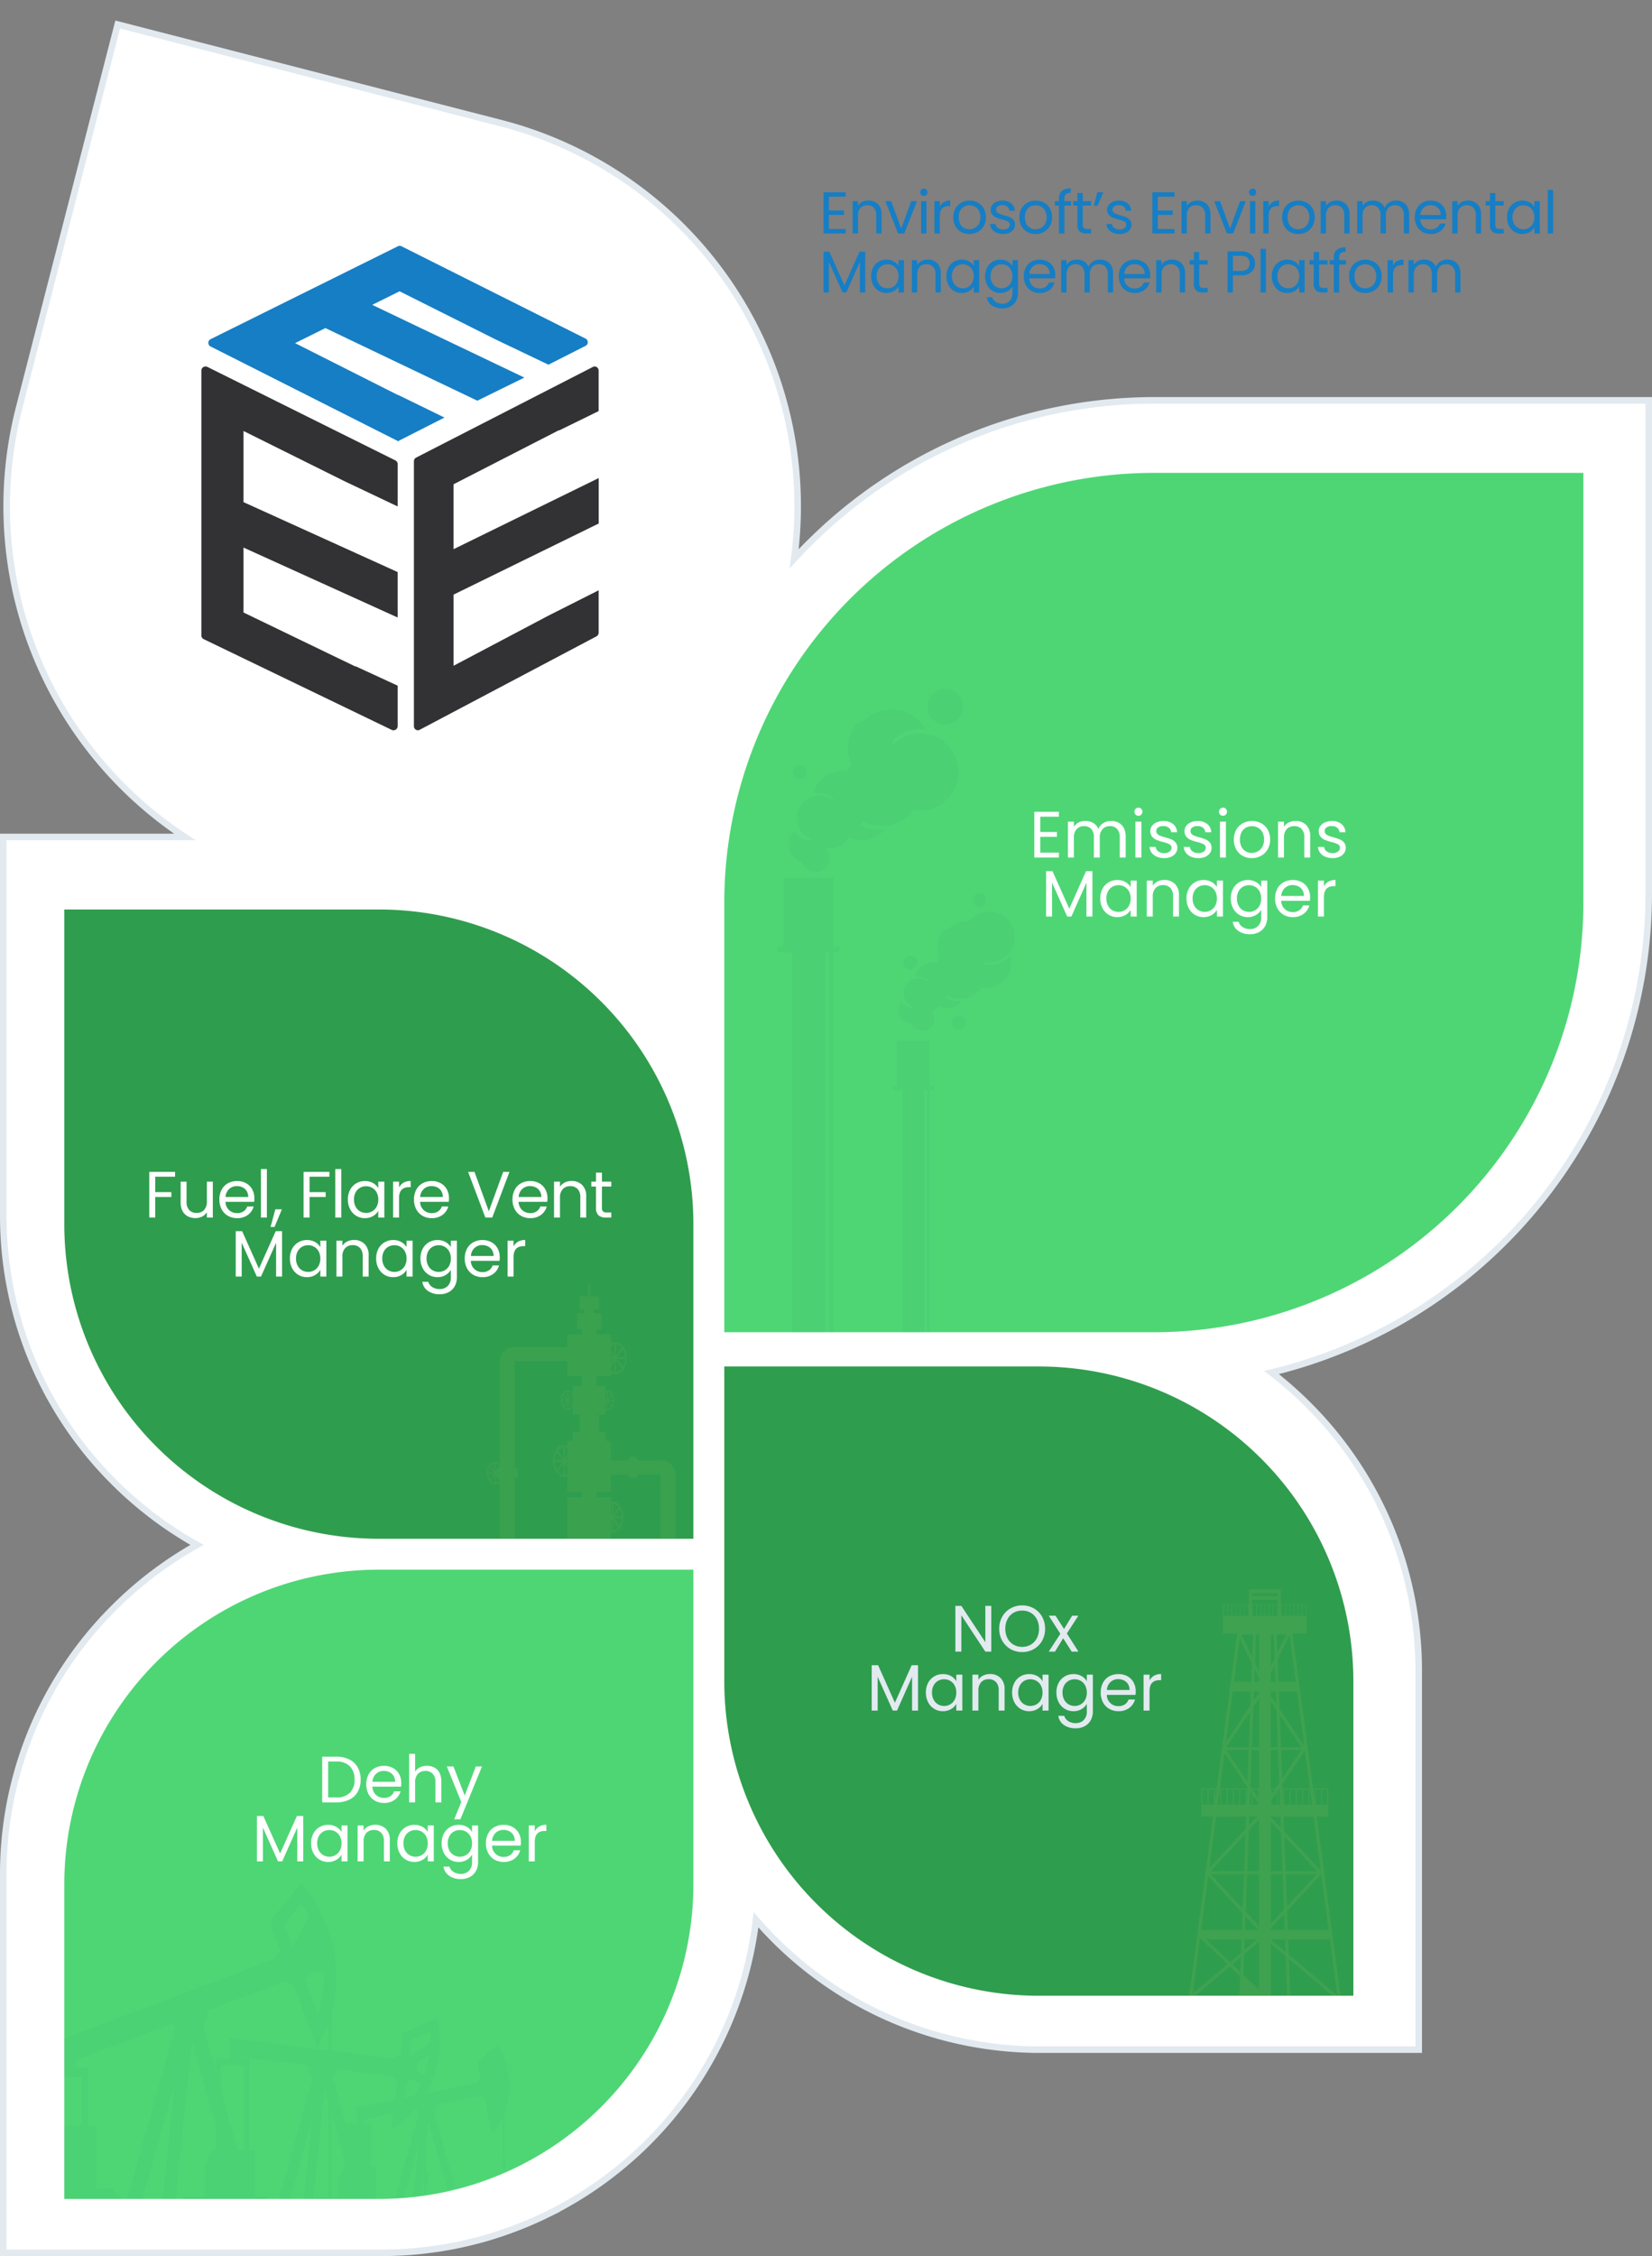 <svg xmlns="http://www.w3.org/2000/svg" width="504.209" height="688.38" viewBox="0 0 504.209 688.38">
  <rect x="0" y="0" width="504.209" height="688.38" fill="#808080" stroke="none"/>
  <g id="EEMP" transform="translate(-2947.841 -42.498)">
    <path id="Path_28017" data-name="Path 28017" d="M3431.765,161.827H3300.671a149.286,149.286,0,0,0-106.344,44.067c-1.4,1.4-2.762,2.833-4.1,4.28a120.706,120.706,0,0,0-89.555-132.939L3000.7,51.511l-16.936-4.357L2979.41,64.09l-25.725,99.981a120.784,120.784,0,0,0,50.565,130.971h-55.408V410.336a114.524,114.524,0,0,0,33.757,81.521,115.9,115.9,0,0,0,25.389,19.191,115.681,115.681,0,0,0-25.38,19.208,114.464,114.464,0,0,0-33.767,81.516V727.051h115.295c.643,0,1.3,0,1.949-.021,2.293-.039,4.6-.143,7.038-.318l.165-.013.165-.014c.992-.088,1.984-.178,2.959-.283,1.072-.108,2.165-.244,3.4-.424.981-.114,1.99-.262,3.068-.45l1.046-.182.367-.061.434-.072.17-.027.168-.032c2.7-.5,5.3-1.072,7.722-1.7.953-.243,1.887-.487,2.821-.747l.066-.019.064-.019a117.868,117.868,0,0,0,17.8-6.71l.185-.087.181-.092.081-.037c.151-.074.3-.146.458-.223a115.283,115.283,0,0,0,64.144-90.1c1.745,2,3.539,3.973,5.434,5.869a114.533,114.533,0,0,0,81.529,33.764h115.295V549.77a114.482,114.482,0,0,0-33.78-81.528,116.742,116.742,0,0,0-11.145-9.783A150.458,150.458,0,0,0,3451.05,312.221V161.827Z" transform="translate(0 2.827)" fill="#fff" stroke="#e2eaf0" stroke-miterlimit="10" stroke-width="2"/>
    <path id="Path_28018" data-name="Path 28018" d="M3152.434,340.507v96.009a96.049,96.049,0,0,1-54.176,86.431c-.226.112-.434.209-.66.321a98.512,98.512,0,0,1-14.88,5.609c-.8.225-1.607.434-2.429.643-2.105.547-4.257,1.013-6.428,1.414l-.868.145-1.109.193c-.739.129-1.493.241-2.248.322-.966.145-1.931.273-2.911.37-.882.1-1.782.177-2.682.257-2.009.145-4.033.241-6.091.273-.5.016-1.013.016-1.511.016H2960.43V436.516a96.023,96.023,0,0,1,96.011-96.009Z" transform="translate(7.036 180.927)" fill="#4ed675"/>
    <path id="Path_28019" data-name="Path 28019" d="M3152.434,311.176V407.17h-96.01a95.971,95.971,0,0,1-95.993-95.993V215.167h95.993a96.023,96.023,0,0,1,96.01,96.009Z" transform="translate(7.036 104.831)" fill="#2f9d4e"/>
    <path id="Path_28020" data-name="Path 28020" d="M3277.772,397.939v95.993h-96.009a95.968,95.968,0,0,1-95.993-95.993V301.93h95.993a96.023,96.023,0,0,1,96.009,96.009Z" transform="translate(83.133 157.507)" fill="#2f9d4e"/>
    <path id="Path_28021" data-name="Path 28021" d="M3347.972,132.277V263.386A131.06,131.06,0,0,1,3216.88,394.479H3085.771V263.386A131.14,131.14,0,0,1,3216.88,132.277Z" transform="translate(83.133 54.507)" fill="#4ed675"/>
    <path id="Path_28088" data-name="Path 28088" d="M-7.18,0H-9l-7.32-11.1V0h-1.82V-13.96h1.82L-9-2.88V-13.96h1.82ZM2.24.14A7.034,7.034,0,0,1-1.3-.77,6.661,6.661,0,0,1-3.83-3.31a7.273,7.273,0,0,1-.93-3.67,7.273,7.273,0,0,1,.93-3.67A6.661,6.661,0,0,1-1.3-13.19a7.034,7.034,0,0,1,3.54-.91,7.073,7.073,0,0,1,3.56.91,6.61,6.61,0,0,1,2.52,2.53,7.32,7.32,0,0,1,.92,3.68A7.32,7.32,0,0,1,8.32-3.3,6.61,6.61,0,0,1,5.8-.77,7.073,7.073,0,0,1,2.24.14Zm0-1.58a5.137,5.137,0,0,0,2.63-.68A4.786,4.786,0,0,0,6.71-4.06a6.127,6.127,0,0,0,.67-2.92,6.112,6.112,0,0,0-.67-2.93,4.822,4.822,0,0,0-1.83-1.93,5.122,5.122,0,0,0-2.64-.68,5.122,5.122,0,0,0-2.64.68A4.822,4.822,0,0,0-2.23-9.91,6.112,6.112,0,0,0-2.9-6.98a6.127,6.127,0,0,0,.67,2.92A4.786,4.786,0,0,0-.39-2.12,5.137,5.137,0,0,0,2.24-1.44ZM17.36,0l-2.6-4.08L12.26,0h-1.9L13.9-5.44l-3.54-5.52h2.06l2.6,4.06,2.48-4.06h1.9L15.88-5.54,19.42,0Zm-46.9,4.16V18h-1.82V7.68L-35.96,18h-1.28L-41.86,7.66V18h-1.82V4.16h1.96L-36.6,15.6l5.12-11.44Zm2.4,8.32a6.156,6.156,0,0,1,.68-2.95,4.934,4.934,0,0,1,1.87-1.97,5.129,5.129,0,0,1,2.65-.7,4.863,4.863,0,0,1,2.5.62,4.131,4.131,0,0,1,1.58,1.56v-2h1.84V18h-1.84V15.96a4.288,4.288,0,0,1-1.61,1.59,4.816,4.816,0,0,1-2.49.63,4.968,4.968,0,0,1-2.64-.72,5.05,5.05,0,0,1-1.86-2.02A6.291,6.291,0,0,1-27.14,12.48Zm9.28.02a4.456,4.456,0,0,0-.5-2.16,3.531,3.531,0,0,0-1.35-1.41,3.678,3.678,0,0,0-1.87-.49,3.682,3.682,0,0,0-1.86.48,3.482,3.482,0,0,0-1.34,1.4,4.456,4.456,0,0,0-.5,2.16,4.559,4.559,0,0,0,.5,2.19,3.537,3.537,0,0,0,1.34,1.42,3.624,3.624,0,0,0,1.86.49,3.678,3.678,0,0,0,1.87-.49,3.515,3.515,0,0,0,1.35-1.42A4.514,4.514,0,0,0-17.86,12.5ZM-7.6,6.84A4.442,4.442,0,0,1-4.36,8.05a4.657,4.657,0,0,1,1.24,3.49V18h-1.8V11.8a3.524,3.524,0,0,0-.82-2.51,2.93,2.93,0,0,0-2.24-.87,3,3,0,0,0-2.29.9,3.677,3.677,0,0,0-.85,2.62V18h-1.82V7.04h1.82V8.6A3.613,3.613,0,0,1-9.65,7.3,4.56,4.56,0,0,1-7.6,6.84Zm6.78,5.64A6.156,6.156,0,0,1-.14,9.53,4.934,4.934,0,0,1,1.73,7.56a5.129,5.129,0,0,1,2.65-.7,4.863,4.863,0,0,1,2.5.62A4.131,4.131,0,0,1,8.46,9.04v-2H10.3V18H8.46V15.96a4.288,4.288,0,0,1-1.61,1.59,4.816,4.816,0,0,1-2.49.63,4.968,4.968,0,0,1-2.64-.72A5.05,5.05,0,0,1-.14,15.44,6.291,6.291,0,0,1-.82,12.48Zm9.28.02a4.456,4.456,0,0,0-.5-2.16A3.531,3.531,0,0,0,6.61,8.93a3.678,3.678,0,0,0-1.87-.49,3.682,3.682,0,0,0-1.86.48,3.482,3.482,0,0,0-1.34,1.4,4.456,4.456,0,0,0-.5,2.16,4.559,4.559,0,0,0,.5,2.19,3.537,3.537,0,0,0,1.34,1.42,3.624,3.624,0,0,0,1.86.49,3.678,3.678,0,0,0,1.87-.49,3.515,3.515,0,0,0,1.35-1.42A4.514,4.514,0,0,0,8.46,12.5ZM17.9,6.86a4.877,4.877,0,0,1,2.49.62,4.114,4.114,0,0,1,1.59,1.56v-2h1.84v11.2a5.472,5.472,0,0,1-.64,2.67,4.562,4.562,0,0,1-1.83,1.83,5.618,5.618,0,0,1-2.77.66,6.074,6.074,0,0,1-3.6-1.02,3.986,3.986,0,0,1-1.7-2.78h1.8a2.864,2.864,0,0,0,1.24,1.61,4.061,4.061,0,0,0,2.26.61,3.335,3.335,0,0,0,2.45-.94,3.547,3.547,0,0,0,.95-2.64v-2.3a4.38,4.38,0,0,1-1.6,1.6,4.7,4.7,0,0,1-2.48.64,4.986,4.986,0,0,1-4.52-2.74,6.291,6.291,0,0,1-.68-2.96,6.156,6.156,0,0,1,.68-2.95,4.934,4.934,0,0,1,1.87-1.97A5.129,5.129,0,0,1,17.9,6.86Zm4.08,5.64a4.456,4.456,0,0,0-.5-2.16,3.531,3.531,0,0,0-1.35-1.41,3.828,3.828,0,0,0-3.73-.01,3.482,3.482,0,0,0-1.34,1.4,4.456,4.456,0,0,0-.5,2.16,4.559,4.559,0,0,0,.5,2.19,3.537,3.537,0,0,0,1.34,1.42,3.624,3.624,0,0,0,1.86.49,3.678,3.678,0,0,0,1.87-.49,3.515,3.515,0,0,0,1.35-1.42A4.514,4.514,0,0,0,21.98,12.5Zm14.92-.4a10.711,10.711,0,0,1-.06,1.1H28.08a3.445,3.445,0,0,0,3.56,3.44,3.366,3.366,0,0,0,1.97-.55,2.911,2.911,0,0,0,1.11-1.47h1.96a4.712,4.712,0,0,1-1.76,2.57,5.312,5.312,0,0,1-3.28.99,5.54,5.54,0,0,1-2.79-.7,4.955,4.955,0,0,1-1.93-1.99,6.172,6.172,0,0,1-.7-2.99,6.26,6.26,0,0,1,.68-2.98,4.774,4.774,0,0,1,1.91-1.97,5.686,5.686,0,0,1,2.83-.69,5.5,5.5,0,0,1,2.76.68,4.709,4.709,0,0,1,1.85,1.87A5.519,5.519,0,0,1,36.9,12.1Zm-1.88-.38a3.357,3.357,0,0,0-.46-1.79,2.991,2.991,0,0,0-1.25-1.14,3.9,3.9,0,0,0-1.75-.39,3.373,3.373,0,0,0-2.35.88,3.586,3.586,0,0,0-1.11,2.44Zm6.1-2.9a3.491,3.491,0,0,1,1.37-1.46,4.234,4.234,0,0,1,2.17-.52V8.72h-.48q-3.06,0-3.06,3.32V18H39.3V7.04h1.82Z" transform="translate(3257.574 546.435)" fill="#e2eaf0"/>
    <path id="Path_28089" data-name="Path 28089" d="M-19.42-13.94a8.607,8.607,0,0,1,3.95.85,5.974,5.974,0,0,1,2.56,2.43,7.456,7.456,0,0,1,.89,3.72,7.4,7.4,0,0,1-.89,3.71,5.87,5.87,0,0,1-2.56,2.4A8.781,8.781,0,0,1-19.42,0h-4.34V-13.94Zm0,12.44A5.556,5.556,0,0,0-15.3-2.93a5.444,5.444,0,0,0,1.42-4.01A5.555,5.555,0,0,0-15.31-11a5.5,5.5,0,0,0-4.11-1.46h-2.52V-1.5ZM.38-5.9A10.711,10.711,0,0,1,.32-4.8H-8.44A3.543,3.543,0,0,0-7.33-2.27a3.53,3.53,0,0,0,2.45.91,3.366,3.366,0,0,0,1.97-.55A2.911,2.911,0,0,0-1.8-3.38H.16A4.712,4.712,0,0,1-1.6-.81,5.312,5.312,0,0,1-4.88.18a5.54,5.54,0,0,1-2.79-.7A4.955,4.955,0,0,1-9.6-2.51a6.172,6.172,0,0,1-.7-2.99,6.26,6.26,0,0,1,.68-2.98,4.774,4.774,0,0,1,1.91-1.97,5.686,5.686,0,0,1,2.83-.69,5.5,5.5,0,0,1,2.76.68A4.709,4.709,0,0,1-.27-8.59,5.519,5.519,0,0,1,.38-5.9ZM-1.5-6.28a3.357,3.357,0,0,0-.46-1.79A2.991,2.991,0,0,0-3.21-9.21,3.9,3.9,0,0,0-4.96-9.6a3.373,3.373,0,0,0-2.35.88A3.586,3.586,0,0,0-8.42-6.28Zm9.72-4.88a4.708,4.708,0,0,1,2.24.53,3.764,3.764,0,0,1,1.57,1.59,5.385,5.385,0,0,1,.57,2.58V0H10.8V-6.2a3.524,3.524,0,0,0-.82-2.51,2.93,2.93,0,0,0-2.24-.87,3,3,0,0,0-2.29.9A3.677,3.677,0,0,0,4.6-6.06V0H2.78V-14.8H4.6v5.4a3.586,3.586,0,0,1,1.49-1.3A4.824,4.824,0,0,1,8.22-11.16Zm16.8.2L18.42,5.16H16.54L18.7-.12,14.28-10.96H16.3l3.44,8.88,3.4-8.88ZM-29.54,4.16V18h-1.82V7.68L-35.96,18h-1.28L-41.86,7.66V18h-1.82V4.16h1.96L-36.6,15.6l5.12-11.44Zm2.4,8.32a6.156,6.156,0,0,1,.68-2.95,4.934,4.934,0,0,1,1.87-1.97,5.129,5.129,0,0,1,2.65-.7,4.863,4.863,0,0,1,2.5.62,4.131,4.131,0,0,1,1.58,1.56v-2h1.84V18h-1.84V15.96a4.288,4.288,0,0,1-1.61,1.59,4.816,4.816,0,0,1-2.49.63,4.968,4.968,0,0,1-2.64-.72,5.05,5.05,0,0,1-1.86-2.02A6.291,6.291,0,0,1-27.14,12.48Zm9.28.02a4.456,4.456,0,0,0-.5-2.16,3.531,3.531,0,0,0-1.35-1.41,3.678,3.678,0,0,0-1.87-.49,3.682,3.682,0,0,0-1.86.48,3.482,3.482,0,0,0-1.34,1.4,4.456,4.456,0,0,0-.5,2.16,4.559,4.559,0,0,0,.5,2.19,3.537,3.537,0,0,0,1.34,1.42,3.624,3.624,0,0,0,1.86.49,3.678,3.678,0,0,0,1.87-.49,3.515,3.515,0,0,0,1.35-1.42A4.514,4.514,0,0,0-17.86,12.5ZM-7.6,6.84A4.442,4.442,0,0,1-4.36,8.05a4.657,4.657,0,0,1,1.24,3.49V18h-1.8V11.8a3.524,3.524,0,0,0-.82-2.51,2.93,2.93,0,0,0-2.24-.87,3,3,0,0,0-2.29.9,3.677,3.677,0,0,0-.85,2.62V18h-1.82V7.04h1.82V8.6A3.613,3.613,0,0,1-9.65,7.3,4.56,4.56,0,0,1-7.6,6.84Zm6.78,5.64A6.156,6.156,0,0,1-.14,9.53,4.934,4.934,0,0,1,1.73,7.56a5.129,5.129,0,0,1,2.65-.7,4.863,4.863,0,0,1,2.5.62A4.131,4.131,0,0,1,8.46,9.04v-2H10.3V18H8.46V15.96a4.288,4.288,0,0,1-1.61,1.59,4.816,4.816,0,0,1-2.49.63,4.968,4.968,0,0,1-2.64-.72A5.05,5.05,0,0,1-.14,15.44,6.291,6.291,0,0,1-.82,12.48Zm9.28.02a4.456,4.456,0,0,0-.5-2.16A3.531,3.531,0,0,0,6.61,8.93a3.678,3.678,0,0,0-1.87-.49,3.682,3.682,0,0,0-1.86.48,3.482,3.482,0,0,0-1.34,1.4,4.456,4.456,0,0,0-.5,2.16,4.559,4.559,0,0,0,.5,2.19,3.537,3.537,0,0,0,1.34,1.42,3.624,3.624,0,0,0,1.86.49,3.678,3.678,0,0,0,1.87-.49,3.515,3.515,0,0,0,1.35-1.42A4.514,4.514,0,0,0,8.46,12.5ZM17.9,6.86a4.877,4.877,0,0,1,2.49.62,4.114,4.114,0,0,1,1.59,1.56v-2h1.84v11.2a5.472,5.472,0,0,1-.64,2.67,4.562,4.562,0,0,1-1.83,1.83,5.618,5.618,0,0,1-2.77.66,6.074,6.074,0,0,1-3.6-1.02,3.986,3.986,0,0,1-1.7-2.78h1.8a2.864,2.864,0,0,0,1.24,1.61,4.061,4.061,0,0,0,2.26.61,3.335,3.335,0,0,0,2.45-.94,3.547,3.547,0,0,0,.95-2.64v-2.3a4.38,4.38,0,0,1-1.6,1.6,4.7,4.7,0,0,1-2.48.64,4.986,4.986,0,0,1-4.52-2.74,6.291,6.291,0,0,1-.68-2.96,6.156,6.156,0,0,1,.68-2.95,4.934,4.934,0,0,1,1.87-1.97A5.129,5.129,0,0,1,17.9,6.86Zm4.08,5.64a4.456,4.456,0,0,0-.5-2.16,3.531,3.531,0,0,0-1.35-1.41,3.828,3.828,0,0,0-3.73-.01,3.482,3.482,0,0,0-1.34,1.4,4.456,4.456,0,0,0-.5,2.16,4.559,4.559,0,0,0,.5,2.19,3.537,3.537,0,0,0,1.34,1.42,3.624,3.624,0,0,0,1.86.49,3.678,3.678,0,0,0,1.87-.49,3.515,3.515,0,0,0,1.35-1.42A4.514,4.514,0,0,0,21.98,12.5Zm14.92-.4a10.711,10.711,0,0,1-.06,1.1H28.08a3.445,3.445,0,0,0,3.56,3.44,3.366,3.366,0,0,0,1.97-.55,2.911,2.911,0,0,0,1.11-1.47h1.96a4.712,4.712,0,0,1-1.76,2.57,5.312,5.312,0,0,1-3.28.99,5.54,5.54,0,0,1-2.79-.7,4.955,4.955,0,0,1-1.93-1.99,6.172,6.172,0,0,1-.7-2.99,6.26,6.26,0,0,1,.68-2.98,4.774,4.774,0,0,1,1.91-1.97,5.686,5.686,0,0,1,2.83-.69,5.5,5.5,0,0,1,2.76.68,4.709,4.709,0,0,1,1.85,1.87A5.519,5.519,0,0,1,36.9,12.1Zm-1.88-.38a3.357,3.357,0,0,0-.46-1.79,2.991,2.991,0,0,0-1.25-1.14,3.9,3.9,0,0,0-1.75-.39,3.373,3.373,0,0,0-2.35.88,3.586,3.586,0,0,0-1.11,2.44Zm6.1-2.9a3.491,3.491,0,0,1,1.37-1.46,4.234,4.234,0,0,1,2.17-.52V8.72h-.48q-3.06,0-3.06,3.32V18H39.3V7.04h1.82Z" transform="translate(3069.935 592.435)" fill="#fff"/>
    <path id="Path_28087" data-name="Path 28087" d="M-62.19-13.94v1.48h-6.06v4.7h4.92v1.48h-4.92V0h-1.82V-13.94Zm11.52,2.98V0h-1.82V-1.62A3.543,3.543,0,0,1-53.94-.31a4.479,4.479,0,0,1-2.05.47,4.914,4.914,0,0,1-2.3-.53A3.853,3.853,0,0,1-59.9-1.96a5.235,5.235,0,0,1-.59-2.58v-6.42h1.8v6.18a3.494,3.494,0,0,0,.82,2.49,2.93,2.93,0,0,0,2.24.87,2.993,2.993,0,0,0,2.3-.9,3.7,3.7,0,0,0,.84-2.62v-6.02ZM-37.99-5.9a10.711,10.711,0,0,1-.06,1.1h-8.76A3.543,3.543,0,0,0-45.7-2.27a3.53,3.53,0,0,0,2.45.91,3.366,3.366,0,0,0,1.97-.55,2.911,2.911,0,0,0,1.11-1.47h1.96A4.712,4.712,0,0,1-39.97-.81a5.312,5.312,0,0,1-3.28.99,5.54,5.54,0,0,1-2.79-.7,4.955,4.955,0,0,1-1.93-1.99,6.172,6.172,0,0,1-.7-2.99,6.26,6.26,0,0,1,.68-2.98,4.774,4.774,0,0,1,1.91-1.97,5.686,5.686,0,0,1,2.83-.69,5.5,5.5,0,0,1,2.76.68,4.709,4.709,0,0,1,1.85,1.87A5.519,5.519,0,0,1-37.99-5.9Zm-1.88-.38a3.357,3.357,0,0,0-.46-1.79,2.991,2.991,0,0,0-1.25-1.14,3.9,3.9,0,0,0-1.75-.39,3.373,3.373,0,0,0-2.35.88,3.586,3.586,0,0,0-1.11,2.44Zm5.7-8.52V0h-1.82V-14.8Zm4.58,12.28-2.24,5.38h-1.22l1.46-5.38Zm14.5-11.42v1.48h-6.06v4.7h4.92v1.48h-4.92V0h-1.82V-13.94Zm3.62-.86V0h-1.82V-14.8Zm2.02,9.28a6.156,6.156,0,0,1,.68-2.95A4.934,4.934,0,0,1-6.9-10.44a5.129,5.129,0,0,1,2.65-.7,4.863,4.863,0,0,1,2.5.62A4.131,4.131,0,0,1-.17-8.96v-2H1.67V0H-.17V-2.04A4.288,4.288,0,0,1-1.78-.45,4.816,4.816,0,0,1-4.27.18,4.968,4.968,0,0,1-6.91-.54,5.05,5.05,0,0,1-8.77-2.56,6.291,6.291,0,0,1-9.45-5.52Zm9.28.02a4.456,4.456,0,0,0-.5-2.16A3.531,3.531,0,0,0-2.02-9.07a3.678,3.678,0,0,0-1.87-.49,3.682,3.682,0,0,0-1.86.48,3.482,3.482,0,0,0-1.34,1.4,4.456,4.456,0,0,0-.5,2.16,4.559,4.559,0,0,0,.5,2.19A3.537,3.537,0,0,0-5.75-1.91a3.624,3.624,0,0,0,1.86.49,3.678,3.678,0,0,0,1.87-.49A3.515,3.515,0,0,0-.67-3.33,4.514,4.514,0,0,0-.17-5.5ZM6.17-9.18a3.491,3.491,0,0,1,1.37-1.46,4.234,4.234,0,0,1,2.17-.52v1.88H9.23q-3.06,0-3.06,3.32V0H4.35V-10.96H6.17ZM21.41-5.9a10.711,10.711,0,0,1-.06,1.1H12.59A3.543,3.543,0,0,0,13.7-2.27a3.53,3.53,0,0,0,2.45.91,3.366,3.366,0,0,0,1.97-.55,2.911,2.911,0,0,0,1.11-1.47h1.96A4.712,4.712,0,0,1,19.43-.81a5.312,5.312,0,0,1-3.28.99,5.54,5.54,0,0,1-2.79-.7,4.955,4.955,0,0,1-1.93-1.99,6.172,6.172,0,0,1-.7-2.99,6.26,6.26,0,0,1,.68-2.98,4.774,4.774,0,0,1,1.91-1.97,5.686,5.686,0,0,1,2.83-.69,5.5,5.5,0,0,1,2.76.68,4.709,4.709,0,0,1,1.85,1.87A5.519,5.519,0,0,1,21.41-5.9Zm-1.88-.38a3.357,3.357,0,0,0-.46-1.79,2.991,2.991,0,0,0-1.25-1.14,3.9,3.9,0,0,0-1.75-.39,3.373,3.373,0,0,0-2.35.88,3.586,3.586,0,0,0-1.11,2.44Zm20.34-7.66L34.61,0h-2.1L27.25-13.94h1.94L33.57-1.92l4.38-12.02ZM51.47-5.9a10.711,10.711,0,0,1-.06,1.1H42.65a3.543,3.543,0,0,0,1.11,2.53,3.53,3.53,0,0,0,2.45.91,3.366,3.366,0,0,0,1.97-.55,2.911,2.911,0,0,0,1.11-1.47h1.96A4.712,4.712,0,0,1,49.49-.81a5.312,5.312,0,0,1-3.28.99,5.54,5.54,0,0,1-2.79-.7,4.955,4.955,0,0,1-1.93-1.99,6.172,6.172,0,0,1-.7-2.99,6.26,6.26,0,0,1,.68-2.98,4.774,4.774,0,0,1,1.91-1.97,5.686,5.686,0,0,1,2.83-.69,5.5,5.5,0,0,1,2.76.68,4.709,4.709,0,0,1,1.85,1.87A5.519,5.519,0,0,1,51.47-5.9Zm-1.88-.38a3.357,3.357,0,0,0-.46-1.79,2.991,2.991,0,0,0-1.25-1.14,3.9,3.9,0,0,0-1.75-.39,3.373,3.373,0,0,0-2.35.88,3.586,3.586,0,0,0-1.11,2.44Zm9.22-4.88a4.442,4.442,0,0,1,3.24,1.21,4.657,4.657,0,0,1,1.24,3.49V0h-1.8V-6.2a3.524,3.524,0,0,0-.82-2.51,2.93,2.93,0,0,0-2.24-.87,3,3,0,0,0-2.29.9,3.677,3.677,0,0,0-.85,2.62V0H53.47V-10.96h1.82V-9.4a3.613,3.613,0,0,1,1.47-1.3A4.56,4.56,0,0,1,58.81-11.16Zm9.28,1.7V-3a1.537,1.537,0,0,0,.34,1.13,1.676,1.676,0,0,0,1.18.33h1.34V0H69.31a3.264,3.264,0,0,1-2.28-.7A3,3,0,0,1,66.27-3V-9.46H64.85v-1.5h1.42v-2.76h1.82v2.76h2.86v1.5ZM-29.54,4.16V18h-1.82V7.68L-35.96,18h-1.28L-41.86,7.66V18h-1.82V4.16h1.96L-36.6,15.6l5.12-11.44Zm2.4,8.32a6.156,6.156,0,0,1,.68-2.95,4.934,4.934,0,0,1,1.87-1.97,5.129,5.129,0,0,1,2.65-.7,4.863,4.863,0,0,1,2.5.62,4.131,4.131,0,0,1,1.58,1.56v-2h1.84V18h-1.84V15.96a4.288,4.288,0,0,1-1.61,1.59,4.816,4.816,0,0,1-2.49.63,4.968,4.968,0,0,1-2.64-.72,5.05,5.05,0,0,1-1.86-2.02A6.291,6.291,0,0,1-27.14,12.48Zm9.28.02a4.456,4.456,0,0,0-.5-2.16,3.531,3.531,0,0,0-1.35-1.41,3.678,3.678,0,0,0-1.87-.49,3.682,3.682,0,0,0-1.86.48,3.482,3.482,0,0,0-1.34,1.4,4.456,4.456,0,0,0-.5,2.16,4.559,4.559,0,0,0,.5,2.19,3.537,3.537,0,0,0,1.34,1.42,3.624,3.624,0,0,0,1.86.49,3.678,3.678,0,0,0,1.87-.49,3.515,3.515,0,0,0,1.35-1.42A4.514,4.514,0,0,0-17.86,12.5ZM-7.6,6.84A4.442,4.442,0,0,1-4.36,8.05a4.657,4.657,0,0,1,1.24,3.49V18h-1.8V11.8a3.524,3.524,0,0,0-.82-2.51,2.93,2.93,0,0,0-2.24-.87,3,3,0,0,0-2.29.9,3.677,3.677,0,0,0-.85,2.62V18h-1.82V7.04h1.82V8.6A3.613,3.613,0,0,1-9.65,7.3,4.56,4.56,0,0,1-7.6,6.84Zm6.78,5.64A6.156,6.156,0,0,1-.14,9.53,4.934,4.934,0,0,1,1.73,7.56a5.129,5.129,0,0,1,2.65-.7,4.863,4.863,0,0,1,2.5.62A4.131,4.131,0,0,1,8.46,9.04v-2H10.3V18H8.46V15.96a4.288,4.288,0,0,1-1.61,1.59,4.816,4.816,0,0,1-2.49.63,4.968,4.968,0,0,1-2.64-.72A5.05,5.05,0,0,1-.14,15.44,6.291,6.291,0,0,1-.82,12.48Zm9.28.02a4.456,4.456,0,0,0-.5-2.16A3.531,3.531,0,0,0,6.61,8.93a3.678,3.678,0,0,0-1.87-.49,3.682,3.682,0,0,0-1.86.48,3.482,3.482,0,0,0-1.34,1.4,4.456,4.456,0,0,0-.5,2.16,4.559,4.559,0,0,0,.5,2.19,3.537,3.537,0,0,0,1.34,1.42,3.624,3.624,0,0,0,1.86.49,3.678,3.678,0,0,0,1.87-.49,3.515,3.515,0,0,0,1.35-1.42A4.514,4.514,0,0,0,8.46,12.5ZM17.9,6.86a4.877,4.877,0,0,1,2.49.62,4.114,4.114,0,0,1,1.59,1.56v-2h1.84v11.2a5.472,5.472,0,0,1-.64,2.67,4.562,4.562,0,0,1-1.83,1.83,5.618,5.618,0,0,1-2.77.66,6.074,6.074,0,0,1-3.6-1.02,3.986,3.986,0,0,1-1.7-2.78h1.8a2.864,2.864,0,0,0,1.24,1.61,4.061,4.061,0,0,0,2.26.61,3.335,3.335,0,0,0,2.45-.94,3.547,3.547,0,0,0,.95-2.64v-2.3a4.38,4.38,0,0,1-1.6,1.6,4.7,4.7,0,0,1-2.48.64,4.986,4.986,0,0,1-4.52-2.74,6.291,6.291,0,0,1-.68-2.96,6.156,6.156,0,0,1,.68-2.95,4.934,4.934,0,0,1,1.87-1.97A5.129,5.129,0,0,1,17.9,6.86Zm4.08,5.64a4.456,4.456,0,0,0-.5-2.16,3.531,3.531,0,0,0-1.35-1.41,3.828,3.828,0,0,0-3.73-.01,3.482,3.482,0,0,0-1.34,1.4,4.456,4.456,0,0,0-.5,2.16,4.559,4.559,0,0,0,.5,2.19,3.537,3.537,0,0,0,1.34,1.42,3.624,3.624,0,0,0,1.86.49,3.678,3.678,0,0,0,1.87-.49,3.515,3.515,0,0,0,1.35-1.42A4.514,4.514,0,0,0,21.98,12.5Zm14.92-.4a10.711,10.711,0,0,1-.06,1.1H28.08a3.445,3.445,0,0,0,3.56,3.44,3.366,3.366,0,0,0,1.97-.55,2.911,2.911,0,0,0,1.11-1.47h1.96a4.712,4.712,0,0,1-1.76,2.57,5.312,5.312,0,0,1-3.28.99,5.54,5.54,0,0,1-2.79-.7,4.955,4.955,0,0,1-1.93-1.99,6.172,6.172,0,0,1-.7-2.99,6.26,6.26,0,0,1,.68-2.98,4.774,4.774,0,0,1,1.91-1.97,5.686,5.686,0,0,1,2.83-.69,5.5,5.5,0,0,1,2.76.68,4.709,4.709,0,0,1,1.85,1.87A5.519,5.519,0,0,1,36.9,12.1Zm-1.88-.38a3.357,3.357,0,0,0-.46-1.79,2.991,2.991,0,0,0-1.25-1.14,3.9,3.9,0,0,0-1.75-.39,3.373,3.373,0,0,0-2.35.88,3.586,3.586,0,0,0-1.11,2.44Zm6.1-2.9a3.491,3.491,0,0,1,1.37-1.46,4.234,4.234,0,0,1,2.17-.52V8.72h-.48q-3.06,0-3.06,3.32V18H39.3V7.04h1.82Z" transform="translate(3063.467 413.999)" fill="#fff"/>
    <path id="Path_28085" data-name="Path 28085" d="M3.024-11.214V-7.02H7.6v1.35H3.024v4.32H8.136V0H1.386V-12.564h6.75v1.35Zm12.042,1.17a4,4,0,0,1,2.916,1.089A4.191,4.191,0,0,1,19.1-5.814V0h-1.62V-5.58a3.172,3.172,0,0,0-.738-2.259,2.637,2.637,0,0,0-2.016-.783,2.7,2.7,0,0,0-2.061.81A3.309,3.309,0,0,0,11.9-5.454V0H10.26V-9.864H11.9v1.4a3.252,3.252,0,0,1,1.323-1.17A4.1,4.1,0,0,1,15.066-10.044ZM25.092-1.512l3.06-8.352H29.9L26.028,0H24.12L20.25-9.864h1.764ZM32-11.466a1.077,1.077,0,0,1-.792-.324,1.077,1.077,0,0,1-.324-.792,1.077,1.077,0,0,1,.324-.792A1.077,1.077,0,0,1,32-13.7a1.027,1.027,0,0,1,.765.324,1.093,1.093,0,0,1,.315.792,1.093,1.093,0,0,1-.315.792A1.027,1.027,0,0,1,32-11.466Zm.792,1.6V0H31.158V-9.864Zm4.068,1.6A3.142,3.142,0,0,1,38.1-9.576a3.811,3.811,0,0,1,1.953-.468v1.692h-.432q-2.754,0-2.754,2.988V0H35.226V-9.864h1.638ZM45.882.162a5.05,5.05,0,0,1-2.511-.63,4.485,4.485,0,0,1-1.764-1.791,5.491,5.491,0,0,1-.639-2.691,5.333,5.333,0,0,1,.657-2.673A4.527,4.527,0,0,1,43.416-9.4a5.2,5.2,0,0,1,2.538-.621,5.2,5.2,0,0,1,2.538.621,4.543,4.543,0,0,1,1.791,1.773A5.32,5.32,0,0,1,50.94-4.95a5.256,5.256,0,0,1-.675,2.691A4.678,4.678,0,0,1,48.438-.468,5.239,5.239,0,0,1,45.882.162Zm0-1.44a3.459,3.459,0,0,0,1.656-.414,3.15,3.15,0,0,0,1.251-1.242,3.978,3.978,0,0,0,.477-2.016A4.04,4.04,0,0,0,48.8-6.966,3.065,3.065,0,0,0,47.574-8.2a3.415,3.415,0,0,0-1.638-.4,3.4,3.4,0,0,0-1.647.4,2.969,2.969,0,0,0-1.2,1.233,4.171,4.171,0,0,0-.45,2.016,4.284,4.284,0,0,0,.441,2.034,2.931,2.931,0,0,0,1.179,1.233A3.312,3.312,0,0,0,45.882-1.278ZM56.232.162A5.1,5.1,0,0,1,54.2-.225,3.431,3.431,0,0,1,52.776-1.3,2.874,2.874,0,0,1,52.2-2.9h1.692a1.66,1.66,0,0,0,.693,1.206,2.637,2.637,0,0,0,1.629.468,2.37,2.37,0,0,0,1.476-.414,1.265,1.265,0,0,0,.54-1.044,1.03,1.03,0,0,0-.576-.963,8.076,8.076,0,0,0-1.782-.621,13.1,13.1,0,0,1-1.791-.585,3.178,3.178,0,0,1-1.188-.882,2.3,2.3,0,0,1-.5-1.539,2.332,2.332,0,0,1,.45-1.386,3.05,3.05,0,0,1,1.278-1,4.6,4.6,0,0,1,1.89-.369,4.036,4.036,0,0,1,2.646.828,2.983,2.983,0,0,1,1.08,2.268H58.1a1.693,1.693,0,0,0-.621-1.242,2.315,2.315,0,0,0-1.521-.468,2.346,2.346,0,0,0-1.4.378,1.168,1.168,0,0,0-.522.99,1.085,1.085,0,0,0,.315.8,2.3,2.3,0,0,0,.792.5,13.646,13.646,0,0,0,1.323.423,14.25,14.25,0,0,1,1.728.567,3.022,3.022,0,0,1,1.143.837,2.238,2.238,0,0,1,.495,1.458,2.5,2.5,0,0,1-.45,1.458A3,3,0,0,1,58.113-.207,4.536,4.536,0,0,1,56.232.162Zm9.846,0a5.05,5.05,0,0,1-2.511-.63A4.485,4.485,0,0,1,61.8-2.259a5.491,5.491,0,0,1-.639-2.691,5.333,5.333,0,0,1,.657-2.673A4.527,4.527,0,0,1,63.612-9.4a5.2,5.2,0,0,1,2.538-.621,5.2,5.2,0,0,1,2.538.621,4.543,4.543,0,0,1,1.791,1.773,5.32,5.32,0,0,1,.657,2.682,5.256,5.256,0,0,1-.675,2.691A4.679,4.679,0,0,1,68.634-.468,5.239,5.239,0,0,1,66.078.162Zm0-1.44a3.459,3.459,0,0,0,1.656-.414,3.15,3.15,0,0,0,1.251-1.242,3.978,3.978,0,0,0,.477-2.016,4.04,4.04,0,0,0-.468-2.016A3.065,3.065,0,0,0,67.77-8.2a3.415,3.415,0,0,0-1.638-.4,3.4,3.4,0,0,0-1.647.4,2.969,2.969,0,0,0-1.2,1.233,4.171,4.171,0,0,0-.45,2.016,4.284,4.284,0,0,0,.441,2.034,2.931,2.931,0,0,0,1.179,1.233A3.312,3.312,0,0,0,66.078-1.278ZM76.95-8.514H74.88V0H73.242V-8.514H71.964v-1.35h1.278v-.7a3.1,3.1,0,0,1,.855-2.421,4.056,4.056,0,0,1,2.745-.765v1.368a2.175,2.175,0,0,0-1.521.423,1.87,1.87,0,0,0-.441,1.4v.7h2.07Zm3.546,0V-2.7A1.383,1.383,0,0,0,80.8-1.683a1.508,1.508,0,0,0,1.062.3H83.07V0H81.594a2.937,2.937,0,0,1-2.052-.63,2.7,2.7,0,0,1-.684-2.07V-8.514H77.58v-1.35h1.278v-2.484H80.5v2.484H83.07v1.35Zm4.446-4.032H86.76L85.032-8.46H83.88ZM91.764.162A5.1,5.1,0,0,1,89.73-.225,3.431,3.431,0,0,1,88.308-1.3,2.874,2.874,0,0,1,87.732-2.9h1.692a1.66,1.66,0,0,0,.693,1.206,2.637,2.637,0,0,0,1.629.468,2.37,2.37,0,0,0,1.476-.414,1.265,1.265,0,0,0,.54-1.044,1.03,1.03,0,0,0-.576-.963A8.076,8.076,0,0,0,91.4-4.266a13.1,13.1,0,0,1-1.791-.585,3.178,3.178,0,0,1-1.188-.882,2.3,2.3,0,0,1-.5-1.539,2.332,2.332,0,0,1,.45-1.386,3.05,3.05,0,0,1,1.278-1,4.6,4.6,0,0,1,1.89-.369,4.036,4.036,0,0,1,2.646.828,2.983,2.983,0,0,1,1.08,2.268H93.636a1.693,1.693,0,0,0-.621-1.242,2.315,2.315,0,0,0-1.521-.468,2.346,2.346,0,0,0-1.4.378,1.168,1.168,0,0,0-.522.99,1.085,1.085,0,0,0,.315.8,2.3,2.3,0,0,0,.792.5A13.646,13.646,0,0,0,92-5.544a14.25,14.25,0,0,1,1.728.567,3.022,3.022,0,0,1,1.143.837,2.238,2.238,0,0,1,.495,1.458,2.5,2.5,0,0,1-.45,1.458A3,3,0,0,1,93.645-.207,4.536,4.536,0,0,1,91.764.162Zm11.628-11.376V-7.02h4.572v1.35h-4.572v4.32H108.5V0h-6.75V-12.564h6.75v1.35Zm12.042,1.17a4,4,0,0,1,2.916,1.089,4.191,4.191,0,0,1,1.116,3.141V0h-1.62V-5.58a3.172,3.172,0,0,0-.738-2.259,2.637,2.637,0,0,0-2.016-.783,2.7,2.7,0,0,0-2.061.81,3.309,3.309,0,0,0-.765,2.358V0h-1.638V-9.864h1.638v1.4a3.252,3.252,0,0,1,1.323-1.17A4.1,4.1,0,0,1,115.434-10.044ZM125.46-1.512l3.06-8.352h1.746L126.4,0h-1.908l-3.87-9.864h1.764Zm6.912-9.954a1.077,1.077,0,0,1-.792-.324,1.077,1.077,0,0,1-.324-.792,1.077,1.077,0,0,1,.324-.792,1.077,1.077,0,0,1,.792-.324,1.027,1.027,0,0,1,.765.324,1.093,1.093,0,0,1,.315.792,1.093,1.093,0,0,1-.315.792A1.027,1.027,0,0,1,132.372-11.466Zm.792,1.6V0h-1.638V-9.864Zm4.068,1.6a3.142,3.142,0,0,1,1.233-1.314,3.811,3.811,0,0,1,1.953-.468v1.692h-.432q-2.754,0-2.754,2.988V0h-1.638V-9.864h1.638ZM146.25.162a5.05,5.05,0,0,1-2.511-.63,4.485,4.485,0,0,1-1.764-1.791,5.491,5.491,0,0,1-.639-2.691,5.333,5.333,0,0,1,.657-2.673A4.527,4.527,0,0,1,143.784-9.4a5.2,5.2,0,0,1,2.538-.621,5.2,5.2,0,0,1,2.538.621,4.543,4.543,0,0,1,1.791,1.773,5.32,5.32,0,0,1,.657,2.682,5.256,5.256,0,0,1-.675,2.691,4.679,4.679,0,0,1-1.827,1.791A5.239,5.239,0,0,1,146.25.162Zm0-1.44a3.459,3.459,0,0,0,1.656-.414,3.15,3.15,0,0,0,1.251-1.242,3.978,3.978,0,0,0,.477-2.016,4.04,4.04,0,0,0-.468-2.016A3.065,3.065,0,0,0,147.942-8.2a3.415,3.415,0,0,0-1.638-.4,3.4,3.4,0,0,0-1.647.4,2.969,2.969,0,0,0-1.2,1.233,4.171,4.171,0,0,0-.45,2.016,4.283,4.283,0,0,0,.441,2.034,2.931,2.931,0,0,0,1.179,1.233A3.312,3.312,0,0,0,146.25-1.278Zm11.664-8.766a4,4,0,0,1,2.916,1.089,4.191,4.191,0,0,1,1.116,3.141V0h-1.62V-5.58a3.172,3.172,0,0,0-.738-2.259,2.637,2.637,0,0,0-2.016-.783,2.7,2.7,0,0,0-2.061.81,3.309,3.309,0,0,0-.765,2.358V0h-1.638V-9.864h1.638v1.4a3.252,3.252,0,0,1,1.323-1.17A4.1,4.1,0,0,1,157.914-10.044Zm18.216,0a4.315,4.315,0,0,1,2.052.477A3.442,3.442,0,0,1,179.6-8.136a4.777,4.777,0,0,1,.522,2.322V0h-1.62V-5.58a3.2,3.2,0,0,0-.729-2.259,2.563,2.563,0,0,0-1.971-.783,2.634,2.634,0,0,0-2.034.819,3.368,3.368,0,0,0-.756,2.367V0H171.4V-5.58a3.2,3.2,0,0,0-.729-2.259,2.563,2.563,0,0,0-1.971-.783,2.634,2.634,0,0,0-2.034.819,3.368,3.368,0,0,0-.756,2.367V0h-1.638V-9.864h1.638v1.422a3.237,3.237,0,0,1,1.3-1.188,3.952,3.952,0,0,1,1.809-.414,4.269,4.269,0,0,1,2.2.558,3.4,3.4,0,0,1,1.422,1.638,3.235,3.235,0,0,1,1.368-1.62A4.03,4.03,0,0,1,176.13-10.044ZM191.448-5.31a9.641,9.641,0,0,1-.054.99H183.51a3.189,3.189,0,0,0,1,2.277,3.177,3.177,0,0,0,2.2.819,3.029,3.029,0,0,0,1.773-.495,2.62,2.62,0,0,0,1-1.323h1.764a4.24,4.24,0,0,1-1.584,2.313,4.781,4.781,0,0,1-2.952.891,4.986,4.986,0,0,1-2.511-.63,4.459,4.459,0,0,1-1.737-1.791,5.554,5.554,0,0,1-.63-2.691,5.634,5.634,0,0,1,.612-2.682A4.3,4.3,0,0,1,184.167-9.4a5.117,5.117,0,0,1,2.547-.621,4.95,4.95,0,0,1,2.484.612,4.238,4.238,0,0,1,1.665,1.683A4.967,4.967,0,0,1,191.448-5.31Zm-1.692-.342a3.021,3.021,0,0,0-.414-1.611,2.692,2.692,0,0,0-1.125-1.026,3.509,3.509,0,0,0-1.575-.351,3.036,3.036,0,0,0-2.115.792,3.227,3.227,0,0,0-1,2.2Zm8.3-4.392a4,4,0,0,1,2.916,1.089,4.191,4.191,0,0,1,1.116,3.141V0h-1.62V-5.58a3.172,3.172,0,0,0-.738-2.259,2.637,2.637,0,0,0-2.016-.783,2.7,2.7,0,0,0-2.061.81,3.309,3.309,0,0,0-.765,2.358V0h-1.638V-9.864h1.638v1.4a3.252,3.252,0,0,1,1.323-1.17A4.1,4.1,0,0,1,198.054-10.044Zm8.352,1.53V-2.7a1.383,1.383,0,0,0,.306,1.017,1.508,1.508,0,0,0,1.062.3h1.206V0H207.5a2.937,2.937,0,0,1-2.052-.63,2.7,2.7,0,0,1-.684-2.07V-8.514H203.49v-1.35h1.278v-2.484h1.638v2.484h2.574v1.35Zm3.582,3.546a5.541,5.541,0,0,1,.612-2.655A4.44,4.44,0,0,1,212.283-9.4a4.616,4.616,0,0,1,2.385-.63,4.377,4.377,0,0,1,2.25.558,3.718,3.718,0,0,1,1.422,1.4v-1.8H220V0H218.34V-1.836a3.859,3.859,0,0,1-1.449,1.431,4.335,4.335,0,0,1-2.241.567,4.471,4.471,0,0,1-2.376-.648A4.545,4.545,0,0,1,210.6-2.3,5.662,5.662,0,0,1,209.988-4.968Zm8.352.018a4.01,4.01,0,0,0-.45-1.944,3.178,3.178,0,0,0-1.215-1.269,3.31,3.31,0,0,0-1.683-.441,3.314,3.314,0,0,0-1.674.432,3.134,3.134,0,0,0-1.206,1.26,4.01,4.01,0,0,0-.45,1.944A4.1,4.1,0,0,0,212.112-3a3.183,3.183,0,0,0,1.206,1.278,3.262,3.262,0,0,0,1.674.441,3.31,3.31,0,0,0,1.683-.441A3.164,3.164,0,0,0,217.89-3,4.063,4.063,0,0,0,218.34-4.95Zm5.706-8.37V0h-1.638V-13.32ZM14.112,5.544V18H12.474V8.712L8.334,18H7.182L3.024,8.694V18H1.386V5.544H3.15l4.608,10.3,4.608-10.3Zm1.8,7.488a5.541,5.541,0,0,1,.612-2.655A4.44,4.44,0,0,1,18.207,8.6a4.616,4.616,0,0,1,2.385-.63,4.377,4.377,0,0,1,2.25.558,3.718,3.718,0,0,1,1.422,1.4v-1.8H25.92V18H24.264V16.164a3.859,3.859,0,0,1-1.449,1.431,4.335,4.335,0,0,1-2.241.567,4.471,4.471,0,0,1-2.376-.648A4.545,4.545,0,0,1,16.524,15.7,5.662,5.662,0,0,1,15.912,13.032Zm8.352.018a4.01,4.01,0,0,0-.45-1.944A3.178,3.178,0,0,0,22.6,9.837a3.446,3.446,0,0,0-3.357-.009,3.134,3.134,0,0,0-1.206,1.26,4.01,4.01,0,0,0-.45,1.944A4.1,4.1,0,0,0,18.036,15a3.183,3.183,0,0,0,1.206,1.278,3.262,3.262,0,0,0,1.674.441,3.31,3.31,0,0,0,1.683-.441A3.164,3.164,0,0,0,23.814,15,4.063,4.063,0,0,0,24.264,13.05Zm8.874-5.094a4,4,0,0,1,2.916,1.089,4.191,4.191,0,0,1,1.116,3.141V18H35.55V12.42a3.172,3.172,0,0,0-.738-2.259A2.637,2.637,0,0,0,32.8,9.378a2.7,2.7,0,0,0-2.061.81,3.309,3.309,0,0,0-.765,2.358V18H28.332V8.136H29.97v1.4a3.252,3.252,0,0,1,1.323-1.17A4.1,4.1,0,0,1,33.138,7.956Zm5.742,5.076a5.541,5.541,0,0,1,.612-2.655A4.44,4.44,0,0,1,41.175,8.6a4.616,4.616,0,0,1,2.385-.63,4.377,4.377,0,0,1,2.25.558,3.718,3.718,0,0,1,1.422,1.4v-1.8h1.656V18H47.232V16.164a3.859,3.859,0,0,1-1.449,1.431,4.335,4.335,0,0,1-2.241.567,4.471,4.471,0,0,1-2.376-.648A4.545,4.545,0,0,1,39.492,15.7,5.662,5.662,0,0,1,38.88,13.032Zm8.352.018a4.01,4.01,0,0,0-.45-1.944,3.178,3.178,0,0,0-1.215-1.269,3.446,3.446,0,0,0-3.357-.009A3.134,3.134,0,0,0,41,11.088a4.01,4.01,0,0,0-.45,1.944A4.1,4.1,0,0,0,41,15a3.183,3.183,0,0,0,1.206,1.278,3.262,3.262,0,0,0,1.674.441,3.31,3.31,0,0,0,1.683-.441A3.164,3.164,0,0,0,46.782,15,4.063,4.063,0,0,0,47.232,13.05Zm8.136-5.076a4.39,4.39,0,0,1,2.241.558,3.7,3.7,0,0,1,1.431,1.4v-1.8H60.7v10.08a4.925,4.925,0,0,1-.576,2.4,4.105,4.105,0,0,1-1.647,1.647,5.057,5.057,0,0,1-2.493.594,5.467,5.467,0,0,1-3.24-.918,3.587,3.587,0,0,1-1.53-2.5h1.62a2.577,2.577,0,0,0,1.116,1.449,3.655,3.655,0,0,0,2.034.549,3,3,0,0,0,2.2-.846,3.193,3.193,0,0,0,.855-2.376v-2.07a3.942,3.942,0,0,1-1.44,1.44,4.234,4.234,0,0,1-2.232.576A4.487,4.487,0,0,1,51.3,15.7a5.662,5.662,0,0,1-.612-2.664,5.541,5.541,0,0,1,.612-2.655A4.44,4.44,0,0,1,52.983,8.6,4.616,4.616,0,0,1,55.368,7.974ZM59.04,13.05a4.01,4.01,0,0,0-.45-1.944,3.178,3.178,0,0,0-1.215-1.269,3.446,3.446,0,0,0-3.357-.009,3.134,3.134,0,0,0-1.206,1.26,4.01,4.01,0,0,0-.45,1.944A4.1,4.1,0,0,0,52.812,15a3.183,3.183,0,0,0,1.206,1.278,3.262,3.262,0,0,0,1.674.441,3.31,3.31,0,0,0,1.683-.441A3.164,3.164,0,0,0,58.59,15,4.063,4.063,0,0,0,59.04,13.05Zm13.068-.36a9.639,9.639,0,0,1-.054.99H64.17a3.1,3.1,0,0,0,3.2,3.1,3.029,3.029,0,0,0,1.773-.495,2.62,2.62,0,0,0,1-1.323H71.91a4.24,4.24,0,0,1-1.584,2.313,4.781,4.781,0,0,1-2.952.891,4.986,4.986,0,0,1-2.511-.63,4.459,4.459,0,0,1-1.737-1.791,5.554,5.554,0,0,1-.63-2.691,5.634,5.634,0,0,1,.612-2.682A4.3,4.3,0,0,1,64.827,8.6a5.117,5.117,0,0,1,2.547-.621,4.95,4.95,0,0,1,2.484.612,4.238,4.238,0,0,1,1.665,1.683A4.967,4.967,0,0,1,72.108,12.69Zm-1.692-.342A3.021,3.021,0,0,0,70,10.737a2.692,2.692,0,0,0-1.125-1.026A3.509,3.509,0,0,0,67.3,9.36a3.036,3.036,0,0,0-2.115.792,3.227,3.227,0,0,0-1,2.2ZM85.77,7.956a4.315,4.315,0,0,1,2.052.477,3.442,3.442,0,0,1,1.422,1.431,4.778,4.778,0,0,1,.522,2.322V18h-1.62V12.42a3.2,3.2,0,0,0-.729-2.259,2.563,2.563,0,0,0-1.971-.783,2.634,2.634,0,0,0-2.034.819,3.368,3.368,0,0,0-.756,2.367V18h-1.62V12.42a3.2,3.2,0,0,0-.729-2.259,2.563,2.563,0,0,0-1.971-.783A2.634,2.634,0,0,0,76.3,10.2a3.368,3.368,0,0,0-.756,2.367V18H73.908V8.136h1.638V9.558A3.237,3.237,0,0,1,76.851,8.37a3.952,3.952,0,0,1,1.809-.414,4.269,4.269,0,0,1,2.2.558,3.4,3.4,0,0,1,1.422,1.638,3.235,3.235,0,0,1,1.368-1.62A4.03,4.03,0,0,1,85.77,7.956Zm15.318,4.734a9.639,9.639,0,0,1-.054.99H93.15a3.1,3.1,0,0,0,3.2,3.1,3.029,3.029,0,0,0,1.773-.495,2.62,2.62,0,0,0,1-1.323h1.764a4.24,4.24,0,0,1-1.584,2.313,4.781,4.781,0,0,1-2.952.891,4.986,4.986,0,0,1-2.511-.63,4.459,4.459,0,0,1-1.737-1.791,5.554,5.554,0,0,1-.63-2.691,5.634,5.634,0,0,1,.612-2.682A4.3,4.3,0,0,1,93.807,8.6a5.117,5.117,0,0,1,2.547-.621,4.95,4.95,0,0,1,2.484.612,4.238,4.238,0,0,1,1.665,1.683A4.967,4.967,0,0,1,101.088,12.69ZM99.4,12.348a3.021,3.021,0,0,0-.414-1.611,2.692,2.692,0,0,0-1.125-1.026,3.509,3.509,0,0,0-1.575-.351,3.036,3.036,0,0,0-2.115.792,3.227,3.227,0,0,0-1,2.2Zm8.3-4.392a4,4,0,0,1,2.916,1.089,4.191,4.191,0,0,1,1.116,3.141V18h-1.62V12.42a3.172,3.172,0,0,0-.738-2.259,2.637,2.637,0,0,0-2.016-.783,2.7,2.7,0,0,0-2.061.81,3.309,3.309,0,0,0-.765,2.358V18h-1.638V8.136h1.638v1.4a3.252,3.252,0,0,1,1.323-1.17A4.1,4.1,0,0,1,107.694,7.956Zm8.352,1.53V15.3a1.383,1.383,0,0,0,.306,1.017,1.508,1.508,0,0,0,1.062.3h1.206V18h-1.476a2.937,2.937,0,0,1-2.052-.63,2.7,2.7,0,0,1-.684-2.07V9.486H113.13V8.136h1.278V5.652h1.638V8.136h2.574v1.35Zm17.028-.36a3.466,3.466,0,0,1-1.071,2.6,4.542,4.542,0,0,1-3.267,1.035h-2.412V18h-1.638V5.454h4.05a4.591,4.591,0,0,1,3.231,1.026A3.444,3.444,0,0,1,133.074,9.126Zm-4.338,2.286a2.911,2.911,0,0,0,2.016-.594,2.18,2.18,0,0,0,.648-1.692q0-2.322-2.664-2.322h-2.412v4.608Zm7.65-6.732V18h-1.638V4.68Zm1.818,8.352a5.541,5.541,0,0,1,.612-2.655A4.44,4.44,0,0,1,140.5,8.6a4.616,4.616,0,0,1,2.385-.63,4.377,4.377,0,0,1,2.25.558,3.718,3.718,0,0,1,1.422,1.4v-1.8h1.656V18h-1.656V16.164a3.859,3.859,0,0,1-1.449,1.431,4.335,4.335,0,0,1-2.241.567,4.471,4.471,0,0,1-2.376-.648,4.545,4.545,0,0,1-1.674-1.818A5.662,5.662,0,0,1,138.2,13.032Zm8.352.018a4.01,4.01,0,0,0-.45-1.944,3.178,3.178,0,0,0-1.215-1.269,3.446,3.446,0,0,0-3.357-.009,3.134,3.134,0,0,0-1.206,1.26,4.01,4.01,0,0,0-.45,1.944,4.1,4.1,0,0,0,.45,1.971,3.183,3.183,0,0,0,1.206,1.278,3.262,3.262,0,0,0,1.674.441,3.31,3.31,0,0,0,1.683-.441A3.164,3.164,0,0,0,146.106,15,4.063,4.063,0,0,0,146.556,13.05Zm6.066-3.564V15.3a1.383,1.383,0,0,0,.306,1.017,1.508,1.508,0,0,0,1.062.3H155.2V18H153.72a2.937,2.937,0,0,1-2.052-.63,2.7,2.7,0,0,1-.684-2.07V9.486h-1.278V8.136h1.278V5.652h1.638V8.136H155.2v1.35Zm8.208,0h-2.07V18h-1.638V9.486h-1.278V8.136h1.278v-.7a3.1,3.1,0,0,1,.855-2.421,4.055,4.055,0,0,1,2.745-.765V5.616a2.175,2.175,0,0,0-1.521.423,1.87,1.87,0,0,0-.441,1.4v.7h2.07Zm5.85,8.676a5.05,5.05,0,0,1-2.511-.63,4.485,4.485,0,0,1-1.764-1.791,5.491,5.491,0,0,1-.639-2.691,5.333,5.333,0,0,1,.657-2.673A4.527,4.527,0,0,1,164.214,8.6a5.5,5.5,0,0,1,5.076,0,4.543,4.543,0,0,1,1.791,1.773,5.32,5.32,0,0,1,.657,2.682,5.256,5.256,0,0,1-.675,2.691,4.679,4.679,0,0,1-1.827,1.791A5.239,5.239,0,0,1,166.68,18.162Zm0-1.44a3.459,3.459,0,0,0,1.656-.414,3.15,3.15,0,0,0,1.251-1.242,3.978,3.978,0,0,0,.477-2.016,4.04,4.04,0,0,0-.468-2.016A3.065,3.065,0,0,0,168.372,9.8a3.533,3.533,0,0,0-3.285,0,2.969,2.969,0,0,0-1.2,1.233,4.171,4.171,0,0,0-.45,2.016,4.283,4.283,0,0,0,.441,2.034,2.931,2.931,0,0,0,1.179,1.233A3.312,3.312,0,0,0,166.68,16.722Zm8.5-6.984a3.142,3.142,0,0,1,1.233-1.314,3.811,3.811,0,0,1,1.953-.468V9.648h-.432q-2.754,0-2.754,2.988V18h-1.638V8.136h1.638Zm16.578-1.782a4.315,4.315,0,0,1,2.052.477,3.442,3.442,0,0,1,1.422,1.431,4.777,4.777,0,0,1,.522,2.322V18h-1.62V12.42a3.2,3.2,0,0,0-.729-2.259,2.563,2.563,0,0,0-1.971-.783,2.634,2.634,0,0,0-2.034.819,3.368,3.368,0,0,0-.756,2.367V18h-1.62V12.42a3.2,3.2,0,0,0-.729-2.259,2.563,2.563,0,0,0-1.971-.783,2.634,2.634,0,0,0-2.034.819,3.368,3.368,0,0,0-.756,2.367V18h-1.638V8.136h1.638V9.558a3.237,3.237,0,0,1,1.3-1.188,3.952,3.952,0,0,1,1.809-.414,4.269,4.269,0,0,1,2.2.558,3.4,3.4,0,0,1,1.422,1.638,3.235,3.235,0,0,1,1.368-1.62A4.03,4.03,0,0,1,191.754,7.956Z" transform="translate(3197.812 113.739)" fill="#167ec4"/>
    <path id="Path_28086" data-name="Path 28086" d="M-45.45-12.46V-7.8h5.08v1.5h-5.08v4.8h5.68V0h-7.5V-13.96h7.5v1.5Zm21.62,1.3a4.794,4.794,0,0,1,2.28.53,3.824,3.824,0,0,1,1.58,1.59,5.308,5.308,0,0,1,.58,2.58V0h-1.8V-6.2A3.552,3.552,0,0,0-22-8.71a2.847,2.847,0,0,0-2.19-.87,2.926,2.926,0,0,0-2.26.91,3.743,3.743,0,0,0-.84,2.63V0h-1.8V-6.2a3.552,3.552,0,0,0-.81-2.51,2.847,2.847,0,0,0-2.19-.87,2.926,2.926,0,0,0-2.26.91,3.743,3.743,0,0,0-.84,2.63V0h-1.82V-10.96h1.82v1.58a3.6,3.6,0,0,1,1.45-1.32,4.391,4.391,0,0,1,2.01-.46,4.743,4.743,0,0,1,2.44.62,3.783,3.783,0,0,1,1.58,1.82,3.6,3.6,0,0,1,1.52-1.8A4.478,4.478,0,0,1-23.83-11.16Zm8.36-1.58a1.2,1.2,0,0,1-.88-.36,1.2,1.2,0,0,1-.36-.88,1.2,1.2,0,0,1,.36-.88,1.2,1.2,0,0,1,.88-.36,1.141,1.141,0,0,1,.85.36,1.215,1.215,0,0,1,.35.88,1.215,1.215,0,0,1-.35.88A1.141,1.141,0,0,1-15.47-12.74Zm.88,1.78V0h-1.82V-10.96ZM-7.61.18A5.669,5.669,0,0,1-9.87-.25a3.812,3.812,0,0,1-1.58-1.2,3.193,3.193,0,0,1-.64-1.77h1.88a1.845,1.845,0,0,0,.77,1.34,2.93,2.93,0,0,0,1.81.52,2.634,2.634,0,0,0,1.64-.46,1.406,1.406,0,0,0,.6-1.16,1.144,1.144,0,0,0-.64-1.07,8.973,8.973,0,0,0-1.98-.69A14.552,14.552,0,0,1-10-5.39a3.531,3.531,0,0,1-1.32-.98,2.558,2.558,0,0,1-.55-1.71,2.591,2.591,0,0,1,.5-1.54,3.389,3.389,0,0,1,1.42-1.11,5.11,5.11,0,0,1,2.1-.41,4.484,4.484,0,0,1,2.94.92A3.315,3.315,0,0,1-3.71-7.7H-5.53a1.881,1.881,0,0,0-.69-1.38A2.573,2.573,0,0,0-7.91-9.6a2.607,2.607,0,0,0-1.56.42,1.3,1.3,0,0,0-.58,1.1,1.206,1.206,0,0,0,.35.89,2.557,2.557,0,0,0,.88.56,15.162,15.162,0,0,0,1.47.47,15.833,15.833,0,0,1,1.92.63,3.358,3.358,0,0,1,1.27.93,2.487,2.487,0,0,1,.55,1.62,2.774,2.774,0,0,1-.5,1.62A3.335,3.335,0,0,1-5.52-.23,5.04,5.04,0,0,1-7.61.18ZM2.83.18A5.669,5.669,0,0,1,.57-.25a3.812,3.812,0,0,1-1.58-1.2,3.193,3.193,0,0,1-.64-1.77H.23A1.845,1.845,0,0,0,1-1.88a2.93,2.93,0,0,0,1.81.52,2.634,2.634,0,0,0,1.64-.46,1.406,1.406,0,0,0,.6-1.16,1.144,1.144,0,0,0-.64-1.07,8.973,8.973,0,0,0-1.98-.69A14.552,14.552,0,0,1,.44-5.39,3.531,3.531,0,0,1-.88-6.37a2.558,2.558,0,0,1-.55-1.71,2.591,2.591,0,0,1,.5-1.54A3.389,3.389,0,0,1,.49-10.73a5.11,5.11,0,0,1,2.1-.41,4.484,4.484,0,0,1,2.94.92A3.315,3.315,0,0,1,6.73-7.7H4.91a1.881,1.881,0,0,0-.69-1.38A2.573,2.573,0,0,0,2.53-9.6a2.607,2.607,0,0,0-1.56.42,1.3,1.3,0,0,0-.58,1.1,1.206,1.206,0,0,0,.35.89,2.557,2.557,0,0,0,.88.56,15.163,15.163,0,0,0,1.47.47,15.833,15.833,0,0,1,1.92.63,3.358,3.358,0,0,1,1.27.93,2.487,2.487,0,0,1,.55,1.62,2.774,2.774,0,0,1-.5,1.62A3.335,3.335,0,0,1,4.92-.23,5.04,5.04,0,0,1,2.83.18Zm7.5-12.92a1.2,1.2,0,0,1-.88-.36,1.2,1.2,0,0,1-.36-.88,1.2,1.2,0,0,1,.36-.88,1.2,1.2,0,0,1,.88-.36,1.141,1.141,0,0,1,.85.36,1.215,1.215,0,0,1,.35.88,1.215,1.215,0,0,1-.35.88A1.141,1.141,0,0,1,10.33-12.74Zm.88,1.78V0H9.39V-10.96ZM19.09.18a5.611,5.611,0,0,1-2.79-.7,4.983,4.983,0,0,1-1.96-1.99,6.1,6.1,0,0,1-.71-2.99,5.926,5.926,0,0,1,.73-2.97,5.03,5.03,0,0,1,1.99-1.98,5.773,5.773,0,0,1,2.82-.69,5.773,5.773,0,0,1,2.82.69,5.048,5.048,0,0,1,1.99,1.97,5.911,5.911,0,0,1,.73,2.98,5.84,5.84,0,0,1-.75,2.99A5.2,5.2,0,0,1,21.93-.52,5.821,5.821,0,0,1,19.09.18Zm0-1.6a3.843,3.843,0,0,0,1.84-.46,3.5,3.5,0,0,0,1.39-1.38,4.42,4.42,0,0,0,.53-2.24,4.489,4.489,0,0,0-.52-2.24,3.405,3.405,0,0,0-1.36-1.37,3.794,3.794,0,0,0-1.82-.45,3.777,3.777,0,0,0-1.83.45,3.3,3.3,0,0,0-1.33,1.37,4.635,4.635,0,0,0-.5,2.24,4.759,4.759,0,0,0,.49,2.26,3.257,3.257,0,0,0,1.31,1.37A3.68,3.68,0,0,0,19.09-1.42Zm13.36-9.74a4.442,4.442,0,0,1,3.24,1.21,4.657,4.657,0,0,1,1.24,3.49V0h-1.8V-6.2a3.524,3.524,0,0,0-.82-2.51,2.93,2.93,0,0,0-2.24-.87,3,3,0,0,0-2.29.9,3.677,3.677,0,0,0-.85,2.62V0H27.11V-10.96h1.82V-9.4a3.613,3.613,0,0,1,1.47-1.3A4.56,4.56,0,0,1,32.45-11.16ZM43.79.18a5.669,5.669,0,0,1-2.26-.43,3.812,3.812,0,0,1-1.58-1.2,3.193,3.193,0,0,1-.64-1.77h1.88a1.845,1.845,0,0,0,.77,1.34,2.93,2.93,0,0,0,1.81.52,2.634,2.634,0,0,0,1.64-.46,1.406,1.406,0,0,0,.6-1.16,1.144,1.144,0,0,0-.64-1.07,8.973,8.973,0,0,0-1.98-.69,14.552,14.552,0,0,1-1.99-.65,3.531,3.531,0,0,1-1.32-.98,2.558,2.558,0,0,1-.55-1.71,2.591,2.591,0,0,1,.5-1.54,3.389,3.389,0,0,1,1.42-1.11,5.11,5.11,0,0,1,2.1-.41,4.484,4.484,0,0,1,2.94.92,3.315,3.315,0,0,1,1.2,2.52H45.87a1.881,1.881,0,0,0-.69-1.38,2.573,2.573,0,0,0-1.69-.52,2.607,2.607,0,0,0-1.56.42,1.3,1.3,0,0,0-.58,1.1,1.206,1.206,0,0,0,.35.89,2.557,2.557,0,0,0,.88.56,15.163,15.163,0,0,0,1.47.47,15.833,15.833,0,0,1,1.92.63,3.358,3.358,0,0,1,1.27.93,2.487,2.487,0,0,1,.55,1.62,2.774,2.774,0,0,1-.5,1.62A3.335,3.335,0,0,1,45.88-.23,5.04,5.04,0,0,1,43.79.18ZM-29.54,4.16V18h-1.82V7.68L-35.96,18h-1.28L-41.86,7.66V18h-1.82V4.16h1.96L-36.6,15.6l5.12-11.44Zm2.4,8.32a6.156,6.156,0,0,1,.68-2.95,4.934,4.934,0,0,1,1.87-1.97,5.129,5.129,0,0,1,2.65-.7,4.863,4.863,0,0,1,2.5.62,4.131,4.131,0,0,1,1.58,1.56v-2h1.84V18h-1.84V15.96a4.288,4.288,0,0,1-1.61,1.59,4.816,4.816,0,0,1-2.49.63,4.968,4.968,0,0,1-2.64-.72,5.05,5.05,0,0,1-1.86-2.02A6.291,6.291,0,0,1-27.14,12.48Zm9.28.02a4.456,4.456,0,0,0-.5-2.16,3.531,3.531,0,0,0-1.35-1.41,3.678,3.678,0,0,0-1.87-.49,3.682,3.682,0,0,0-1.86.48,3.482,3.482,0,0,0-1.34,1.4,4.456,4.456,0,0,0-.5,2.16,4.559,4.559,0,0,0,.5,2.19,3.537,3.537,0,0,0,1.34,1.42,3.624,3.624,0,0,0,1.86.49,3.678,3.678,0,0,0,1.87-.49,3.515,3.515,0,0,0,1.35-1.42A4.514,4.514,0,0,0-17.86,12.5ZM-7.6,6.84A4.442,4.442,0,0,1-4.36,8.05a4.657,4.657,0,0,1,1.24,3.49V18h-1.8V11.8a3.524,3.524,0,0,0-.82-2.51,2.93,2.93,0,0,0-2.24-.87,3,3,0,0,0-2.29.9,3.677,3.677,0,0,0-.85,2.62V18h-1.82V7.04h1.82V8.6A3.613,3.613,0,0,1-9.65,7.3,4.56,4.56,0,0,1-7.6,6.84Zm6.78,5.64A6.156,6.156,0,0,1-.14,9.53,4.934,4.934,0,0,1,1.73,7.56a5.129,5.129,0,0,1,2.65-.7,4.863,4.863,0,0,1,2.5.62A4.131,4.131,0,0,1,8.46,9.04v-2H10.3V18H8.46V15.96a4.288,4.288,0,0,1-1.61,1.59,4.816,4.816,0,0,1-2.49.63,4.968,4.968,0,0,1-2.64-.72A5.05,5.05,0,0,1-.14,15.44,6.291,6.291,0,0,1-.82,12.48Zm9.28.02a4.456,4.456,0,0,0-.5-2.16A3.531,3.531,0,0,0,6.61,8.93a3.678,3.678,0,0,0-1.87-.49,3.682,3.682,0,0,0-1.86.48,3.482,3.482,0,0,0-1.34,1.4,4.456,4.456,0,0,0-.5,2.16,4.559,4.559,0,0,0,.5,2.19,3.537,3.537,0,0,0,1.34,1.42,3.624,3.624,0,0,0,1.86.49,3.678,3.678,0,0,0,1.87-.49,3.515,3.515,0,0,0,1.35-1.42A4.514,4.514,0,0,0,8.46,12.5ZM17.9,6.86a4.877,4.877,0,0,1,2.49.62,4.114,4.114,0,0,1,1.59,1.56v-2h1.84v11.2a5.472,5.472,0,0,1-.64,2.67,4.562,4.562,0,0,1-1.83,1.83,5.618,5.618,0,0,1-2.77.66,6.074,6.074,0,0,1-3.6-1.02,3.986,3.986,0,0,1-1.7-2.78h1.8a2.864,2.864,0,0,0,1.24,1.61,4.061,4.061,0,0,0,2.26.61,3.335,3.335,0,0,0,2.45-.94,3.547,3.547,0,0,0,.95-2.64v-2.3a4.38,4.38,0,0,1-1.6,1.6,4.7,4.7,0,0,1-2.48.64,4.986,4.986,0,0,1-4.52-2.74,6.291,6.291,0,0,1-.68-2.96,6.156,6.156,0,0,1,.68-2.95,4.934,4.934,0,0,1,1.87-1.97A5.129,5.129,0,0,1,17.9,6.86Zm4.08,5.64a4.456,4.456,0,0,0-.5-2.16,3.531,3.531,0,0,0-1.35-1.41,3.828,3.828,0,0,0-3.73-.01,3.482,3.482,0,0,0-1.34,1.4,4.456,4.456,0,0,0-.5,2.16,4.559,4.559,0,0,0,.5,2.19,3.537,3.537,0,0,0,1.34,1.42,3.624,3.624,0,0,0,1.86.49,3.678,3.678,0,0,0,1.87-.49,3.515,3.515,0,0,0,1.35-1.42A4.514,4.514,0,0,0,21.98,12.5Zm14.92-.4a10.711,10.711,0,0,1-.06,1.1H28.08a3.445,3.445,0,0,0,3.56,3.44,3.366,3.366,0,0,0,1.97-.55,2.911,2.911,0,0,0,1.11-1.47h1.96a4.712,4.712,0,0,1-1.76,2.57,5.312,5.312,0,0,1-3.28.99,5.54,5.54,0,0,1-2.79-.7,4.955,4.955,0,0,1-1.93-1.99,6.172,6.172,0,0,1-.7-2.99,6.26,6.26,0,0,1,.68-2.98,4.774,4.774,0,0,1,1.91-1.97,5.686,5.686,0,0,1,2.83-.69,5.5,5.5,0,0,1,2.76.68,4.709,4.709,0,0,1,1.85,1.87A5.519,5.519,0,0,1,36.9,12.1Zm-1.88-.38a3.357,3.357,0,0,0-.46-1.79,2.991,2.991,0,0,0-1.25-1.14,3.9,3.9,0,0,0-1.75-.39,3.373,3.373,0,0,0-2.35.88,3.586,3.586,0,0,0-1.11,2.44Zm6.1-2.9a3.491,3.491,0,0,1,1.37-1.46,4.234,4.234,0,0,1,2.17-.52V8.72h-.48q-3.06,0-3.06,3.32V18H39.3V7.04h1.82Z" transform="translate(3310.796 304.148)" fill="#fff"/>
    <g id="Group_1638" data-name="Group 1638" transform="translate(3009.302 117.514)">
      <g id="Group_1633" data-name="Group 1633" transform="translate(0 36.8)">
        <path id="Path_28022" data-name="Path 28022" d="M3030.073,147.046l16.3,7.74V141.85a1.261,1.261,0,0,0-.7-1.112l-57.358-28.522a1.328,1.328,0,0,0-.569-.143,1.275,1.275,0,0,0-1.287,1.254v80.821a1.252,1.252,0,0,0,.717,1.128l57.339,27.663a1.335,1.335,0,0,0,.57.143,1.273,1.273,0,0,0,1.286-1.254V209.466l-12.864-5.93v.106l-4.925-2.382-.387-.18-28.871-13.939V167.332l47.047,21.338V174.805l-47.047-21.336V131.762Z" transform="translate(-2986.462 -112.073)" fill="#323133"/>
      </g>
      <g id="Group_1636" data-name="Group 1636" transform="translate(2.12)">
        <g id="Group_1634" data-name="Group 1634">
          <path id="Path_28023" data-name="Path 28023" d="M3102.91,117.464,3046.743,89.3a1.243,1.243,0,0,0-.554-.125,1.145,1.145,0,0,0-.556.125l-57.153,28.343a1.246,1.246,0,0,0,0,2.239l57.206,28.882,14.173-7.2-14.136-6.9-.055.035-3.279-1.649-.394-.2-27.734-13.993,9.259-4.593,46.363,22.156,14.355-7.055-46.433-22.188,8.346-4.14,29.49,14.781.09.037,15.856,7.578,11.341-5.75A1.244,1.244,0,0,0,3102.91,117.464Z" transform="translate(-2987.781 -89.175)" fill="#167ec4"/>
        </g>
        <g id="Group_1635" data-name="Group 1635" transform="translate(57.808 59.589)">
          <path id="Path_28024" data-name="Path 28024" d="M3023.866,126.4c.089,0,.161-.053-.019-.143C3023.668,126.343,3023.777,126.4,3023.866,126.4Z" transform="translate(-3023.751 -126.253)" fill="#167ec4"/>
        </g>
      </g>
      <g id="Group_1637" data-name="Group 1637" transform="translate(64.867 36.8)">
        <path id="Path_28025" data-name="Path 28025" d="M3083.221,159.991V146.126l-44.291,21.693V148.013l27.168-13.939.363-.18,4.635-2.383v.108l12.106-5.93V113.327a1.235,1.235,0,0,0-1.21-1.254,1.2,1.2,0,0,0-.537.143L3027.5,139.878a1.261,1.261,0,0,0-.673,1.13v80.82a1.235,1.235,0,0,0,1.21,1.254,1.2,1.2,0,0,0,.537-.143l53.975-28.523a1.271,1.271,0,0,0,.657-1.111V180.369l-15.34,7.74-28.933,15.282V181.684Z" transform="translate(-3026.824 -112.073)" fill="#323133"/>
      </g>
    </g>
    <g id="Group_1642" data-name="Group 1642" transform="translate(2967.466 616.96)" opacity="0.098" style="mix-blend-mode: difference;isolation: isolate">
      <g id="Group_1639" data-name="Group 1639">
        <path id="Path_28026" data-name="Path 28026" d="M3045.5,495.8h-3.4V466.328a1.087,1.087,0,0,0,.532-.924v-2.775c0-.047-.015-.093-.015-.156h.126a.56.56,0,0,0,.455-.22.534.534,0,0,0,.139-.376.614.614,0,0,0-.406-.58.765.765,0,0,0-.188-.03h-.643v-22.1a42.319,42.319,0,0,0-.941-24.264,44.757,44.757,0,0,0-6.819-13.1l-1.5-1.85-9.765,11.928,3.354,8.9a5.836,5.836,0,0,0-1.631,2.351l-64.361,24.28V459.2h5.268v14.7h-5.268v22.524H2978.1l-3.213-3.134h-4.608V473.9h-2.446V456.25H2963.8v-2.133l29.767-11.222a5.364,5.364,0,0,0,.768.91l-14.687,52.619h4.672l9.749-34.891-3.651,34.891h3.98l5.032-48.183,7.256,26.019,1.569,5.612.469,1.662,4.154,14.89h4.67l-4.168-14.89-5.125-18.4-1.569-5.61-3.948-14.154a5.8,5.8,0,0,0,1.4-3.762,4.625,4.625,0,0,0-.048-.675l23.354-8.809a5.576,5.576,0,0,0,2.76.673l7.415,19.641,1.943-4.215c.518-1.13.988-2.258,1.379-3.37v18.418h-.626a.621.621,0,0,0-.611.611.608.608,0,0,0,.611.6h.125c0,.063-.016.109-.016.156V465.4a1.092,1.092,0,0,0,.471.894c.016.014.031.014.047.031V495.8h-3.4a.661.661,0,0,0-.673.627h9.312A.672.672,0,0,0,3045.5,495.8Zm-15.424-76.382-2.57-6.8,5.2-6.364a39.716,39.716,0,0,1,2.256,3.918l-4.64,9.249Zm7.743,20.549-3.965-10.533a5.587,5.587,0,0,0,1.52-2.1l4.185-.125A36.159,36.159,0,0,1,3037.816,439.963Z" transform="translate(-2960.43 -399.946)" fill="#35a96b"/>
      </g>
      <g id="Group_1640" data-name="Group 1640" transform="translate(36.32 41.366)">
        <path id="Path_28027" data-name="Path 28027" d="M3057.342,448.334a33.177,33.177,0,0,0,3.526-20.941l-.344-1.708-10.361,4.373-.862,6.9a4.07,4.07,0,0,0-1.835.956l-19.091-2.4-1.161-.141-29.923-3.746-.063-.031v.016l-.125-.016.125,5.422v.831h-4.264v28.059h-1.348l-2.1,5.8v8.339h-6.49v.752h26.035l-.768-.752h-3.37V465.906h-1.787V437.848h-2.93v-.455l21.05,2.666a3.522,3.522,0,0,0-.094.815,4.249,4.249,0,0,0,1.332,3.071L3012.2,480.8h3.417l6.677-23.919L3019.8,480.8h2.9l3.5-33.621.5,1.8.471,1.694.047.156,1.161,4.154,4.484,16.034v.032l2.726,9.749h3.4l-2.711-9.749-2.241-8.042-1.175-4.216-3.386-12.164-.267-.956-.581-2.052a4.1,4.1,0,0,0,.987-2.493l17.165,2.194a4.252,4.252,0,0,0,1.552,1.38l-.721,5.815-.532,4.294-.643,5.095,2.695-2.068a31.126,31.126,0,0,0,4.7-4.421,30.744,30.744,0,0,0,2.665-3.635v23.2h-.455a.451.451,0,0,0-.453.439.445.445,0,0,0,.422.44h.11v2.131a.784.784,0,0,0,.375.689V479.4l.847-.141v-2.586a.785.785,0,0,0,.376-.689v-2.131h.079a.442.442,0,0,0,.455-.44.452.452,0,0,0-.455-.439h-.455ZM3001.588,440v25.91h-7.054V440ZM3058,437.817a30.824,30.824,0,0,1-1.316,5.109l-2.367-1.159a1.212,1.212,0,0,0,.032-.251,4.045,4.045,0,0,0-.218-1.945l4.027-2.883C3058.111,437.065,3058.062,437.441,3058,437.817Zm-5.219-5.784,5.534-2.335a29.36,29.36,0,0,1,.109,3.307l-6.144,4.388a1.417,1.417,0,0,0-.157-.093Zm-1.629,13.01a4.151,4.151,0,0,0,1.708-.831l2.727,1.348a26.926,26.926,0,0,1-5.456,7.65l.408-3.293Z" transform="translate(-2983.029 -425.685)" fill="#35a96b"/>
      </g>
      <g id="Group_1641" data-name="Group 1641" transform="translate(83.562 49.202)">
        <path id="Path_28028" data-name="Path 28028" d="M3063.635,465.673h-.346V451.409a23.24,23.24,0,0,0,1.1-12.053,24.419,24.419,0,0,0-2.555-7.664l-.657-1.13-6.3,5.612,1.05,5.095a3.233,3.233,0,0,0-1.082,1.128l-15.344,3.152-3.934.815-2.869.595-2.931.6-12.195,2.509.642,3.1v1.551h-3.2v13.371h-1l-1.583,4.357v5.392H3022.5c.487,0,.989,0,1.474-.014v-9.734h-1.333V454.716h-2.21v-1.065l8.794-1.8,6.754-1.4.362-.077a3.2,3.2,0,0,0,.8,1.254l-7.225,25.926c.877-.079,1.755-.157,2.616-.251L3037,461.331l-1.629,15.612c.736-.077,1.474-.188,2.194-.313l.6-5.736.094-.879.392-3.7.847-8.073.438-4.185,5.831,20.862c.8-.2,1.583-.407,2.368-.627l-6.38-22.916a3.148,3.148,0,0,0,.752-2.054,1.125,1.125,0,0,0-.014-.219l13.181-2.713a2.991,2.991,0,0,0,1.427.612l2.319,11.253,1.411-2.115a21.734,21.734,0,0,0,1.818-3.229v12.759h-.344a.331.331,0,0,0-.33.329.334.334,0,0,0,.33.344h.063v1.583a.6.6,0,0,0,.281.518v.376c.22-.109.424-.2.643-.313v-.063a.641.641,0,0,0,.283-.518v-1.5a.115.115,0,0,0-.016-.079h.079a.337.337,0,0,0,0-.673Zm-1.333-25.879c-.047-.3-.095-.58-.157-.847l-2.163,3.01a3.28,3.28,0,0,1,.628,1.332c.015.063.015.125.031.188l1.959.267A22.646,22.646,0,0,0,3062.3,439.794Zm-2.1,5.784a3.4,3.4,0,0,1-1,1l1.239,6.035a20.315,20.315,0,0,0,2.038-6.74Zm.375-11.631-3.37,2.994.8,3.9c.048,0,.094.014.141.014l3.308-4.591C3061.141,435.326,3060.828,434.543,3060.577,433.947Zm-44.39,22.384v11.756h5.3V456.331Z" transform="translate(-3012.425 -430.561)" fill="#35a96b"/>
      </g>
    </g>
    <g id="Group_1643" data-name="Group 1643" transform="translate(3310.795 527.466)" opacity="0.137" style="mix-blend-mode: difference;isolation: isolate">
      <path id="Path_28029" data-name="Path 28029" d="M3190.565,463.2l-.193,5.03h4.983v-.466Zm29.683,5.03-7.216-54.61h3.519v-3.712h-.016v-4.773h-.016v-.145h-4.644l-6.252-47.265h4.323v-5.416h-.064v-3.487h-.016v-.1h-7.811V344.26h-9.8v4.468h-7.827v3.584h-.064v5.416h4.323l-4.628,34.939-.113.177.08.129-1.607,12.021h-4.629v.145h-.016v4.773h-.016v3.712h3.519l-2.218,16.843-.208.225.145.177-4.934,37.366h1.864l10.543-8.92,3.134,2.973-.225,5.946h9.579V452.339l4.532,3.825.449,12.069h1l-.418-11.2,13.243,11.2Zm-5.641-62.935h1.607v4.612h-1.607Zm-1.928,0h1.624v4.612h-1.624Zm-.305,0v3.407l-.45-3.407Zm-.354,8.325,2.17,16.393-11.137-11.957-.161-4.436Zm-12.214-55.574.289,7.377-1.141,2.314v-9.691Zm-.032-5.737v-3.375h1.061v3.375Zm.386,15.219.193,4.9h-1.4v-2.411Zm.305,7.875.145,3.745-1.655-2.459v-1.286Zm.209,5.641.417,11.395h-2.137v-13.95Zm.449,12.2.386,10.141-1.077,1.607h-1.478V393.245Zm.965-.8-.353-9.8,6.541,9.8Zm6.188.8-5.818,8.727-.337-8.727Zm-6.525,16.666h-.595v-4.195l.273-.418h.145Zm-.9-3.729v3.729h-1.623v-1.318Zm-1.623.611V405.3h1.013Zm2.668,6.83.113,3.327-3.053-3.279v-.048Zm.177,4.837.434,11.764h-3.552V415.134Zm.482,12.712.4,10.8-4,4.291V431.173Zm.016-25.875h.193v4.612h-.016Zm.5,4.612V405.3h1.623v4.612Zm1.928,0V405.3h1.607v4.612Zm1.928,0V405.3h1.607v4.612Zm1.912,0V405.3h1.624v4.612Zm2.7,0h-.772V405.3h.161Zm-.659-4.918h-8.309l-.048-1.318,6.83-10.253Zm-1.72-13-7.5-11.25-.193-5.336h5.5Zm-.546-43.055h1.06v3.375h-1.06Zm-1.27,0h1.06v3.375h-1.06Zm-1.254,0h1.06v3.375h-1.06Zm-1.27,0h1.061v3.375h-1.061Zm1.751,23.5h-5.223l-.257-6.8,3.6-7.409Zm-3.005-23.5h1.061v3.375h-1.061Zm-1.27,0h1.061v3.375H3202.3Zm-.24,0h.048v3.375h-.048Zm1.607,9.112-2.652,5.464-.209-5.464Zm-2.62-5.737v-3.375h.048v3.375Zm-7.827-6.943h7.875v.916h-7.875Zm0,2.041h7.875v1.318h-7.875Zm1.318,1.527v3.375h-1.061v-3.375Zm-1.318,0h.049v3.375h-.049Zm.289,9.112-.257,6.686L3190,358.049Zm-1.3-9.112h.048v3.375h-.048Zm-1.254,0h1.061v3.375h-1.061Zm-1.27,0h1.061v3.375h-1.061Zm-3.986,3.375h-1.061v-3.375h1.061Zm1.254,0H3185.9v-3.375h1.045Zm1.27,0h-1.061v-3.375h1.061Zm.209,0v-3.375h1.061v3.375Zm1.061,6.943,3.68,7.6-.209,5.577h-5.223Zm-2.137,16.152h5.5l-.161,4.307-7.376,11.073Zm7.73,34.151v.354h-1.623v-2.78Zm-1.623-4.211V405.3h1.623v2.459Zm1.286,8.277-2.427,2.6.1-2.6Zm-9.337-21.182,7.216-10.816-.4,10.816Zm6.782.8-.37,9.627-6.412-9.627Zm.964,16.666h-.594l.144-3.921.45.675Zm-8.293-15.685,6.9,10.35-.016.418h-8.309Zm6.879,11.073-.177,4.612h-.016V405.3Zm-.5,0v4.612h-1.623V405.3Zm-1.929,0v4.612H3187.7V405.3Zm-1.928,0v4.612h-1.607V405.3Zm-1.913,0v4.612h-1.623V405.3Zm-2.089,0h.16v4.612h-.771Zm-1.447,0h.45l-.45,3.407Zm-2.234,4.612h-1.607V405.3h1.607Zm.305,0V405.3h1.623v4.612Zm2.282,3.712h9.129l-.129,3.712-11.073,11.877Zm8.727,37.494h3.6l-3.713,3.15Zm-.209-20.893h-10.157l10.575-11.362Zm.322,17.9.145-4.082,3.808,4.082Zm-15.991,19.462,2.186-16.473h.546l7.875,7.505Zm14.513-6.621-2.411-2.3,2.588-2.2Zm.224-5.834-3.359,2.845-7.216-6.862h10.719Zm.257-7.007h-12.407l2.153-16.328,10.447,11.218Zm-9.482-16.955h10.109l-.386,10.446Zm14.706,35.212-4.741-4.5.241-6.284,4.5-3.793Zm0-19.43-4.018-4.307.418-11.475h3.6Zm0-16.73H3191.8l.466-12.471,3.086-3.311Zm0-25.232h-2.122l-.466-.707.418-11.041h2.17Zm0-12.552H3193.2l.466-12.407,1.688-2.507Zm0-16.714-1.608,2.411.1-2.732h1.511Zm0-3.295h-1.4l.145-3.68,1.254,2.587Zm0-3.375-1.173-2.411.321-8.6h.852Zm.434-16.746h-1.061v-3.375h1.061Zm1.27,0H3196v-3.375h1.061Zm1.253,0h-1.061v-3.375h1.061Zm.209,0v-3.375h1.061v3.375Zm.434,95.415,4.05-4.339.177,4.741h-4.226Zm.1,3.391h4.242l.145,3.7Zm4.065-31.532,9.9,10.639H3203.5Zm.788,21.375-.354-9.787h9.466Zm.064,1.4,10.382-11.153,2.234,16.923h-12.407Zm.5,13.323-.177-4.564h12.7l2.266,17.084Z" transform="translate(-3174.06 -344.26)" fill="#96c35f"/>
    </g>
    <g id="Group_1678" data-name="Group 1678" transform="translate(3185.033 252.649)" opacity="0.102" style="mix-blend-mode: difference;isolation: isolate">
      <g id="Group_1644" data-name="Group 1644" transform="translate(4.49 75.883)">
        <rect id="Rectangle_498" data-name="Rectangle 498" width="10.237" height="120.454" fill="#35a96b"/>
      </g>
      <g id="Group_1645" data-name="Group 1645" transform="translate(1.922 57.644)">
        <rect id="Rectangle_499" data-name="Rectangle 499" width="15.368" height="20.73" fill="#35a96b"/>
      </g>
      <g id="Group_1646" data-name="Group 1646" transform="translate(0 78.375)">
        <path id="Path_28030" data-name="Path 28030" d="M3113.959,224.145h-17.094a1.063,1.063,0,0,1-1.059-1.059h0a1.062,1.062,0,0,1,1.059-1.058h17.094a1.061,1.061,0,0,1,1.058,1.058h0A1.062,1.062,0,0,1,3113.959,224.145Z" transform="translate(-3095.807 -222.028)" fill="#35a96b"/>
      </g>
      <g id="Group_1647" data-name="Group 1647" transform="translate(16.013 79.435)">
        <rect id="Rectangle_500" data-name="Rectangle 500" width="1.27" height="116.902" fill="#35a96b"/>
      </g>
      <g id="Group_1648" data-name="Group 1648" transform="translate(5.896 32.547)">
        <circle id="Ellipse_1849" data-name="Ellipse 1849" cx="6.883" cy="6.883" r="6.883" fill="#35a96b"/>
      </g>
      <g id="Group_1649" data-name="Group 1649" transform="translate(7.277 47.207)">
        <circle id="Ellipse_1850" data-name="Ellipse 1850" cx="4.366" cy="4.366" r="4.366" fill="#35a96b"/>
      </g>
      <g id="Group_1650" data-name="Group 1650" transform="translate(8.979 35.011)">
        <circle id="Ellipse_1851" data-name="Ellipse 1851" cx="6.883" cy="6.883" r="6.883" fill="#35a96b"/>
      </g>
      <g id="Group_1651" data-name="Group 1651" transform="translate(15.252 13.612)">
        <circle id="Ellipse_1852" data-name="Ellipse 1852" cx="11.776" cy="11.776" r="11.776" transform="translate(0 17.471) rotate(-47.885)" fill="#35a96b"/>
      </g>
      <g id="Group_1652" data-name="Group 1652" transform="translate(16.648 31.037)">
        <path id="Path_28031" data-name="Path 28031" d="M3120.315,204.517a11.775,11.775,0,0,1-11.775-11.775c0-.056.008-.111.008-.169a9.129,9.129,0,1,0,13.972,11.73A11.722,11.722,0,0,1,3120.315,204.517Z" transform="translate(-3106.166 -192.573)" fill="#35a96b"/>
      </g>
      <g id="Group_1653" data-name="Group 1653" transform="translate(31.884 13.623)">
        <circle id="Ellipse_1853" data-name="Ellipse 1853" cx="11.776" cy="11.776" r="11.776" fill="#35a96b"/>
      </g>
      <g id="Group_1654" data-name="Group 1654" transform="translate(23.149 6.222)">
        <path id="Path_28032" data-name="Path 28032" d="M3118.946,195.029a11.687,11.687,0,0,1,13.439-11.645,11.773,11.773,0,1,0-12.06,17.17A11.727,11.727,0,0,1,3118.946,195.029Z" transform="translate(-3110.211 -177.132)" fill="#35a96b"/>
      </g>
      <g id="Group_1655" data-name="Group 1655" transform="translate(14.011 10.566)">
        <path id="Path_28033" data-name="Path 28033" d="M3120.831,193.388a11.705,11.705,0,0,0,1.381,5.525,11.762,11.762,0,0,1-7.468-19.078,7.453,7.453,0,1,1,6.088,13.553Z" transform="translate(-3104.525 -179.835)" fill="#35a96b"/>
      </g>
      <g id="Group_1656" data-name="Group 1656" transform="translate(3.476 43.512)">
        <path id="Path_28034" data-name="Path 28034" d="M3105.219,203.136a6.863,6.863,0,0,1-5.533-2.8,5.5,5.5,0,1,0,8.887,1.927A6.841,6.841,0,0,1,3105.219,203.136Z" transform="translate(-3097.97 -200.335)" fill="#35a96b"/>
      </g>
      <g id="Group_1657" data-name="Group 1657" transform="translate(11.014 25.024)">
        <path id="Path_28035" data-name="Path 28035" d="M3111.51,188.831a9.134,9.134,0,0,0-8.851,6.9,6.882,6.882,0,0,1,8.222,6.752,6.855,6.855,0,0,1-1.552,4.352,9.135,9.135,0,1,0,2.181-18Z" transform="translate(-3102.66 -188.831)" fill="#35a96b"/>
      </g>
      <g id="Group_1658" data-name="Group 1658" transform="translate(38.159 119.42)">
        <rect id="Rectangle_501" data-name="Rectangle 501" width="6.798" height="76.917" fill="#35a96b"/>
      </g>
      <g id="Group_1659" data-name="Group 1659" transform="translate(36.464 107.33)">
        <rect id="Rectangle_502" data-name="Rectangle 502" width="10.191" height="13.748" fill="#35a96b"/>
      </g>
      <g id="Group_1660" data-name="Group 1660" transform="translate(35.19 121.078)">
        <path id="Path_28036" data-name="Path 28036" d="M3129.74,250h-11.335a.7.7,0,0,1-.7-.7h0a.7.7,0,0,1,.7-.7h11.335a.7.7,0,0,1,.7.7h0A.7.7,0,0,1,3129.74,250Z" transform="translate(-3117.703 -248.599)" fill="#35a96b"/>
      </g>
      <g id="Group_1661" data-name="Group 1661" transform="translate(45.809 121.782)">
        <rect id="Rectangle_503" data-name="Rectangle 503" width="0.851" height="74.554" fill="#35a96b"/>
      </g>
      <g id="Group_1662" data-name="Group 1662" transform="translate(38.584 88.323)">
        <path id="Path_28037" data-name="Path 28037" d="M3128.945,232.784a4.565,4.565,0,1,1-4.565-4.566A4.565,4.565,0,0,1,3128.945,232.784Z" transform="translate(-3119.815 -228.218)" fill="#35a96b"/>
      </g>
      <g id="Group_1663" data-name="Group 1663" transform="translate(40.629 97.091)">
        <circle id="Ellipse_1854" data-name="Ellipse 1854" cx="3.649" cy="3.649" r="3.649" fill="#35a96b"/>
      </g>
      <g id="Group_1664" data-name="Group 1664" transform="translate(40.629 89.958)">
        <circle id="Ellipse_1855" data-name="Ellipse 1855" cx="4.565" cy="4.565" r="4.565" fill="#35a96b"/>
      </g>
      <g id="Group_1665" data-name="Group 1665" transform="translate(46.863 77.841)">
        <circle id="Ellipse_1856" data-name="Ellipse 1856" cx="7.809" cy="7.809" r="7.809" transform="translate(0 15.419) rotate(-80.818)" fill="#35a96b"/>
      </g>
      <g id="Group_1666" data-name="Group 1666" transform="translate(45.716 87.324)">
        <path id="Path_28038" data-name="Path 28038" d="M3133.635,235.516a7.808,7.808,0,0,1-7.809-7.809c0-.037,0-.074,0-.111a6.054,6.054,0,1,0,9.267,7.778A7.83,7.83,0,0,1,3133.635,235.516Z" transform="translate(-3124.253 -227.596)" fill="#35a96b"/>
      </g>
      <g id="Group_1667" data-name="Group 1667" transform="translate(56.921 67.964)">
        <circle id="Ellipse_1857" data-name="Ellipse 1857" cx="7.809" cy="7.809" r="7.809" fill="#35a96b"/>
      </g>
      <g id="Group_1668" data-name="Group 1668" transform="translate(55.819 78.521)">
        <path id="Path_28039" data-name="Path 28039" d="M3139.908,227.77a7.807,7.807,0,0,1-7.5-5.651,7.816,7.816,0,1,0,13.44,2.9A7.783,7.783,0,0,1,3139.908,227.77Z" transform="translate(-3130.539 -222.119)" fill="#35a96b"/>
      </g>
      <g id="Group_1669" data-name="Group 1669" transform="translate(50.027 70.867)">
        <path id="Path_28040" data-name="Path 28040" d="M3132.727,229.223a7.753,7.753,0,0,1,8.911-7.722,7.807,7.807,0,1,0-8,11.386A7.774,7.774,0,0,1,3132.727,229.223Z" transform="translate(-3126.935 -217.356)" fill="#35a96b"/>
      </g>
      <g id="Group_1670" data-name="Group 1670" transform="translate(43.966 73.747)">
        <path id="Path_28041" data-name="Path 28041" d="M3133.978,228.135a7.777,7.777,0,0,0,.914,3.664,7.8,7.8,0,0,1-4.953-12.651,4.943,4.943,0,1,1,4.039,8.987Z" transform="translate(-3123.164 -219.148)" fill="#35a96b"/>
      </g>
      <g id="Group_1671" data-name="Group 1671" transform="translate(36.98 95.595)">
        <path id="Path_28042" data-name="Path 28042" d="M3123.624,234.6a4.553,4.553,0,0,1-3.669-1.858,3.649,3.649,0,1,0,5.894,1.278A4.541,4.541,0,0,1,3123.624,234.6Z" transform="translate(-3118.817 -232.743)" fill="#35a96b"/>
      </g>
      <g id="Group_1672" data-name="Group 1672" transform="translate(41.978 83.335)">
        <path id="Path_28043" data-name="Path 28043" d="M3127.8,225.114a6.057,6.057,0,0,0-5.869,4.577,4.485,4.485,0,0,1,.887-.088,4.563,4.563,0,0,1,3.536,7.451,6.058,6.058,0,1,0,1.447-11.939Z" transform="translate(-3121.927 -225.114)" fill="#35a96b"/>
      </g>
      <g id="Group_1673" data-name="Group 1673" transform="translate(45.855)">
        <circle id="Ellipse_1858" data-name="Ellipse 1858" cx="5.486" cy="5.486" r="5.486" fill="#35a96b"/>
      </g>
      <g id="Group_1674" data-name="Group 1674" transform="translate(4.709 23.251)">
        <path id="Path_28044" data-name="Path 28044" d="M3103.031,189.875a2.147,2.147,0,1,1-2.147-2.147A2.147,2.147,0,0,1,3103.031,189.875Z" transform="translate(-3098.737 -187.728)" fill="#35a96b"/>
      </g>
      <g id="Group_1675" data-name="Group 1675" transform="translate(38.481 81.437)">
        <path id="Path_28045" data-name="Path 28045" d="M3124.047,226.08a2.148,2.148,0,1,1-2.149-2.147A2.149,2.149,0,0,1,3124.047,226.08Z" transform="translate(-3119.751 -223.933)" fill="#35a96b"/>
      </g>
      <g id="Group_1676" data-name="Group 1676" transform="translate(53.366 99.74)">
        <path id="Path_28046" data-name="Path 28046" d="M3133.307,237.469a2.147,2.147,0,1,1-2.147-2.147A2.148,2.148,0,0,1,3133.307,237.469Z" transform="translate(-3129.013 -235.322)" fill="#35a96b"/>
      </g>
      <g id="Group_1677" data-name="Group 1677" transform="translate(59.586 62.289)">
        <path id="Path_28047" data-name="Path 28047" d="M3137.177,214.166a2.147,2.147,0,1,1-2.147-2.147A2.147,2.147,0,0,1,3137.177,214.166Z" transform="translate(-3132.883 -212.019)" fill="#35a96b"/>
      </g>
    </g>
    <g id="Group_1763" data-name="Group 1763" transform="translate(3096.502 434.273)" opacity="0.113" style="mix-blend-mode: difference;isolation: isolate">
      <g id="Group_1679" data-name="Group 1679" transform="translate(24.542 65.064)">
        <rect id="Rectangle_504" data-name="Rectangle 504" width="13.259" height="12.664" fill="#96c35f"/>
      </g>
      <g id="Group_1680" data-name="Group 1680" transform="translate(24.534 47.841)">
        <rect id="Rectangle_505" data-name="Rectangle 505" width="13.261" height="15.572" fill="#96c35f"/>
      </g>
      <g id="Group_1681" data-name="Group 1681" transform="translate(24.534 15.341)">
        <rect id="Rectangle_506" data-name="Rectangle 506" width="13.261" height="12.764" fill="#96c35f"/>
      </g>
      <g id="Group_1682" data-name="Group 1682" transform="translate(26.191 31.132)">
        <rect id="Rectangle_507" data-name="Rectangle 507" width="9.946" height="8.621" fill="#96c35f"/>
      </g>
      <g id="Group_1683" data-name="Group 1683" transform="translate(26.191 45.129)">
        <rect id="Rectangle_508" data-name="Rectangle 508" width="9.946" height="15.572" fill="#96c35f"/>
      </g>
      <g id="Group_1684" data-name="Group 1684" transform="translate(28.151 39.754)">
        <rect id="Rectangle_509" data-name="Rectangle 509" width="6.028" height="13.161" fill="#96c35f"/>
      </g>
      <g id="Group_1685" data-name="Group 1685" transform="translate(28.954 63.413)">
        <rect id="Rectangle_510" data-name="Rectangle 510" width="4.42" height="9.443" fill="#96c35f"/>
      </g>
      <g id="Group_1686" data-name="Group 1686" transform="translate(28.954 26.411)">
        <rect id="Rectangle_511" data-name="Rectangle 511" width="4.42" height="9.443" fill="#96c35f"/>
      </g>
      <g id="Group_1687" data-name="Group 1687" transform="translate(28.954 11.743)">
        <rect id="Rectangle_512" data-name="Rectangle 512" width="4.42" height="9.444" fill="#96c35f"/>
      </g>
      <g id="Group_1688" data-name="Group 1688" transform="translate(29.758 6.631)">
        <rect id="Rectangle_513" data-name="Rectangle 513" width="2.813" height="9.443" fill="#96c35f"/>
      </g>
      <g id="Group_1689" data-name="Group 1689" transform="translate(30.863)">
        <rect id="Rectangle_514" data-name="Rectangle 514" width="0.603" height="9.443" fill="#96c35f"/>
      </g>
      <g id="Group_1690" data-name="Group 1690" transform="translate(27.447 8.912)">
        <rect id="Rectangle_515" data-name="Rectangle 515" width="7.434" height="4.881" fill="#96c35f"/>
      </g>
      <g id="Group_1691" data-name="Group 1691" transform="translate(28.151 3.747)">
        <rect id="Rectangle_516" data-name="Rectangle 516" width="6.028" height="3.958" fill="#96c35f"/>
      </g>
      <g id="Group_1702" data-name="Group 1702" transform="translate(35.744 17.798)">
        <g id="Group_1692" data-name="Group 1692">
          <path id="Path_28048" data-name="Path 28048" d="M3066.383,297.347a2.49,2.49,0,0,0-1.366.418,5.745,5.745,0,0,0,0,8.807,2.49,2.49,0,0,0,1.366.418c1.88,0,3.408-2.17,3.408-4.821C3069.791,299.5,3068.262,297.347,3066.383,297.347Zm2.235,7.553a1.671,1.671,0,0,1-.291.45,2.613,2.613,0,0,1-1.736,1.012.9.9,0,0,1-.208.016,1,1,0,0,1-.225-.016,2.148,2.148,0,0,1-1.141-.45,2.855,2.855,0,0,1-.595-.562,1.97,1.97,0,0,1-.288-.434,5.077,5.077,0,0,1-.725-2.443,3.3,3.3,0,0,1,0-.611,5.2,5.2,0,0,1,.725-2.459,1.867,1.867,0,0,1,.288-.418v-.016a2.857,2.857,0,0,1,.595-.563,2.149,2.149,0,0,1,1.141-.45,1,1,0,0,1,.225-.016.908.908,0,0,1,.208.016,2.613,2.613,0,0,1,1.736,1.013v.016a2.657,2.657,0,0,1,.291.434,4.975,4.975,0,0,1,.722,2.443,2.66,2.66,0,0,1,0,.611A4.913,4.913,0,0,1,3068.618,304.9Z" transform="translate(-3062.961 -297.347)" fill="#96c35f"/>
        </g>
        <g id="Group_1693" data-name="Group 1693" transform="translate(2.784 3.925)">
          <path id="Path_28049" data-name="Path 28049" d="M3065.956,300.683c0,.495-.283.9-.632.9s-.631-.4-.631-.9.282-.894.631-.894S3065.956,300.189,3065.956,300.683Z" transform="translate(-3064.693 -299.789)" fill="#96c35f"/>
        </g>
        <g id="Group_1694" data-name="Group 1694" transform="translate(3.202 0.298)">
          <rect id="Rectangle_517" data-name="Rectangle 517" width="0.426" height="4.521" fill="#96c35f"/>
        </g>
        <g id="Group_1695" data-name="Group 1695" transform="translate(1.004 1.409)">
          <path id="Path_28050" data-name="Path 28050" d="M3065.846,301.847l-2.26-3.2.3-.426,2.26,3.2Z" transform="translate(-3063.586 -298.224)" fill="#96c35f"/>
        </g>
        <g id="Group_1696" data-name="Group 1696" transform="translate(0.219 4.518)">
          <rect id="Rectangle_518" data-name="Rectangle 518" width="3.197" height="0.603" fill="#96c35f"/>
        </g>
        <g id="Group_1697" data-name="Group 1697" transform="translate(1.004 4.606)">
          <path id="Path_28051" data-name="Path 28051" d="M3063.887,303.835l-.3-.426,2.26-3.2.3.426Z" transform="translate(-3063.586 -300.213)" fill="#96c35f"/>
        </g>
        <g id="Group_1698" data-name="Group 1698" transform="translate(3.202 4.819)">
          <rect id="Rectangle_519" data-name="Rectangle 519" width="0.426" height="4.521" fill="#96c35f"/>
        </g>
        <g id="Group_1699" data-name="Group 1699" transform="translate(3.264 4.606)">
          <path id="Path_28052" data-name="Path 28052" d="M3067.253,303.835l-2.26-3.2.3-.426,2.26,3.2Z" transform="translate(-3064.992 -300.213)" fill="#96c35f"/>
        </g>
        <g id="Group_1700" data-name="Group 1700" transform="translate(3.415 4.518)">
          <rect id="Rectangle_520" data-name="Rectangle 520" width="3.197" height="0.603" fill="#96c35f"/>
        </g>
        <g id="Group_1701" data-name="Group 1701" transform="translate(3.264 1.409)">
          <path id="Path_28053" data-name="Path 28053" d="M3065.293,301.847l-.3-.426,2.26-3.2.3.426Z" transform="translate(-3064.992 -298.224)" fill="#96c35f"/>
        </g>
      </g>
      <g id="Group_1713" data-name="Group 1713" transform="translate(20.107 49.201)">
        <g id="Group_1703" data-name="Group 1703">
          <path id="Path_28054" data-name="Path 28054" d="M3059.322,318.735a3.545,3.545,0,0,0-1.657-1.607,2.294,2.294,0,0,0-1.027-.241c-1.882,0-3.407,2.154-3.407,4.821,0,2.652,1.525,4.821,3.407,4.821a2.294,2.294,0,0,0,1.027-.241,3.624,3.624,0,0,0,1.657-1.607,6.487,6.487,0,0,0,0-5.946Zm0,4.773a3.22,3.22,0,0,1-.434.948,2.036,2.036,0,0,1-.291.434,2.973,2.973,0,0,1-.932.771,2.318,2.318,0,0,1-.8.241.978.978,0,0,1-.223.016.934.934,0,0,1-.211-.016,2.62,2.62,0,0,1-1.734-1.013,1.631,1.631,0,0,1-.289-.45,4.88,4.88,0,0,1-.725-2.427,3.138,3.138,0,0,1,0-.611,4.941,4.941,0,0,1,.725-2.443,2.383,2.383,0,0,1,.289-.434v-.016a2.62,2.62,0,0,1,1.734-1.012.927.927,0,0,1,.211-.016.971.971,0,0,1,.223.016,2.318,2.318,0,0,1,.8.241,2.974,2.974,0,0,1,.932.771v.016a1.926,1.926,0,0,1,.291.418,3.219,3.219,0,0,1,.434.948,4.547,4.547,0,0,1,.288,1.511,2.7,2.7,0,0,1,0,.611A4.452,4.452,0,0,1,3059.322,323.508Z" transform="translate(-3053.231 -316.887)" fill="#96c35f"/>
        </g>
        <g id="Group_1704" data-name="Group 1704" transform="translate(2.779 3.923)">
          <path id="Path_28055" data-name="Path 28055" d="M3056.223,320.223c0,.493-.283.894-.632.894s-.632-.4-.632-.894.283-.9.632-.9S3056.223,319.73,3056.223,320.223Z" transform="translate(-3054.96 -319.328)" fill="#96c35f"/>
        </g>
        <g id="Group_1705" data-name="Group 1705" transform="translate(3.197 0.297)">
          <rect id="Rectangle_521" data-name="Rectangle 521" width="0.426" height="4.521" fill="#96c35f"/>
        </g>
        <g id="Group_1706" data-name="Group 1706" transform="translate(0.999 1.408)">
          <path id="Path_28056" data-name="Path 28056" d="M3056.113,321.386l-2.26-3.2.3-.426,2.26,3.2Z" transform="translate(-3053.853 -317.763)" fill="#96c35f"/>
        </g>
        <g id="Group_1707" data-name="Group 1707" transform="translate(0.213 4.517)">
          <rect id="Rectangle_522" data-name="Rectangle 522" width="3.197" height="0.603" fill="#96c35f"/>
        </g>
        <g id="Group_1708" data-name="Group 1708" transform="translate(0.999 4.605)">
          <path id="Path_28057" data-name="Path 28057" d="M3054.154,323.375l-.3-.426,2.26-3.2.3.426Z" transform="translate(-3053.853 -319.752)" fill="#96c35f"/>
        </g>
        <g id="Group_1709" data-name="Group 1709" transform="translate(3.197 4.818)">
          <rect id="Rectangle_523" data-name="Rectangle 523" width="0.426" height="4.521" fill="#96c35f"/>
        </g>
        <g id="Group_1710" data-name="Group 1710" transform="translate(3.259 4.605)">
          <path id="Path_28058" data-name="Path 28058" d="M3057.52,323.375l-2.26-3.2.3-.426,2.26,3.2Z" transform="translate(-3055.259 -319.752)" fill="#96c35f"/>
        </g>
        <g id="Group_1711" data-name="Group 1711" transform="translate(3.41 4.517)">
          <rect id="Rectangle_524" data-name="Rectangle 524" width="3.197" height="0.603" fill="#96c35f"/>
        </g>
        <g id="Group_1712" data-name="Group 1712" transform="translate(3.259 1.408)">
          <path id="Path_28059" data-name="Path 28059" d="M3055.561,321.386l-.3-.426,2.26-3.2.3.426Z" transform="translate(-3055.259 -317.763)" fill="#96c35f"/>
        </g>
      </g>
      <g id="Group_1724" data-name="Group 1724" transform="translate(0 54.328)">
        <g id="Group_1714" data-name="Group 1714">
          <path id="Path_28060" data-name="Path 28060" d="M3045.3,322.022a3.032,3.032,0,0,0-.689-1.221,1.994,1.994,0,0,0-1.481-.723c-1.332,0-2.41,1.527-2.41,3.407s1.078,3.407,2.41,3.407a1.994,1.994,0,0,0,1.481-.723,3.033,3.033,0,0,0,.689-1.221,4.559,4.559,0,0,0,0-2.925Zm-.577,3.407c-.032.064-.082.129-.112.177a.894.894,0,0,1-.1.129,1.79,1.79,0,0,1-1.236.723.456.456,0,0,1-.147.016.431.431,0,0,1-.143-.016,1.787,1.787,0,0,1-1.238-.723,2.048,2.048,0,0,1-.209-.305,3.464,3.464,0,0,1-.5-1.736,1.234,1.234,0,0,1,0-.418,3.465,3.465,0,0,1,.5-1.736,2.043,2.043,0,0,1,.209-.305,1.787,1.787,0,0,1,1.238-.723.433.433,0,0,1,.143-.016.458.458,0,0,1,.147.016,1.79,1.79,0,0,1,1.236.723.891.891,0,0,1,.1.129c.03.048.08.112.112.177a2.357,2.357,0,0,1,.241.482,3.967,3.967,0,0,1,.257,1.254,1.5,1.5,0,0,1,0,.418,3.967,3.967,0,0,1-.257,1.254A2.356,2.356,0,0,1,3044.723,325.429Z" transform="translate(-3040.72 -320.077)" fill="#96c35f"/>
        </g>
        <g id="Group_1715" data-name="Group 1715" transform="translate(1.964 2.775)">
          <path id="Path_28061" data-name="Path 28061" d="M3042.835,322.437c0,.349-.2.632-.447.632s-.447-.283-.447-.632.2-.633.447-.633S3042.835,322.087,3042.835,322.437Z" transform="translate(-3041.942 -321.804)" fill="#96c35f"/>
        </g>
        <g id="Group_1716" data-name="Group 1716" transform="translate(2.26 0.211)">
          <rect id="Rectangle_525" data-name="Rectangle 525" width="0.301" height="3.197" fill="#96c35f"/>
        </g>
        <g id="Group_1717" data-name="Group 1717" transform="translate(0.706 0.997)">
          <path id="Path_28062" data-name="Path 28062" d="M3042.757,323.259l-1.6-2.261.213-.3,1.6,2.261Z" transform="translate(-3041.159 -320.697)" fill="#96c35f"/>
        </g>
        <g id="Group_1718" data-name="Group 1718" transform="translate(0.15 3.195)">
          <rect id="Rectangle_526" data-name="Rectangle 526" width="2.261" height="0.426" fill="#96c35f"/>
        </g>
        <g id="Group_1719" data-name="Group 1719" transform="translate(0.706 3.258)">
          <path id="Path_28063" data-name="Path 28063" d="M3041.373,324.666l-.213-.3,1.6-2.26.213.3Z" transform="translate(-3041.159 -322.104)" fill="#96c35f"/>
        </g>
        <g id="Group_1720" data-name="Group 1720" transform="translate(2.26 3.408)">
          <rect id="Rectangle_527" data-name="Rectangle 527" width="0.301" height="3.197" fill="#96c35f"/>
        </g>
        <g id="Group_1721" data-name="Group 1721" transform="translate(2.304 3.258)">
          <path id="Path_28064" data-name="Path 28064" d="M3043.753,324.666l-1.6-2.26.213-.3,1.6,2.26Z" transform="translate(-3042.154 -322.104)" fill="#96c35f"/>
        </g>
        <g id="Group_1722" data-name="Group 1722" transform="translate(2.411 3.195)">
          <rect id="Rectangle_528" data-name="Rectangle 528" width="2.261" height="0.426" fill="#96c35f"/>
        </g>
        <g id="Group_1723" data-name="Group 1723" transform="translate(2.304 0.997)">
          <path id="Path_28065" data-name="Path 28065" d="M3042.366,323.259l-.213-.3,1.6-2.261.213.3Z" transform="translate(-3042.154 -320.697)" fill="#96c35f"/>
        </g>
      </g>
      <g id="Group_1735" data-name="Group 1735" transform="translate(22.532 32.455)">
        <g id="Group_1725" data-name="Group 1725">
          <path id="Path_28066" data-name="Path 28066" d="M3058.406,307.431a1.885,1.885,0,0,0-1.543-.964c-1.175,0-2.123,1.35-2.123,2.989s.948,2.989,2.123,2.989a1.885,1.885,0,0,0,1.543-.964,3.935,3.935,0,0,0,0-4.05Zm0,3.423a1.945,1.945,0,0,1-.161.305.947.947,0,0,1-.194.257,1.5,1.5,0,0,1-1.059.627.361.361,0,0,1-.129.016.456.456,0,0,1-.146-.016,1.477,1.477,0,0,1-1.059-.643.661.661,0,0,1-.179-.257,2.873,2.873,0,0,1-.448-1.511.613.613,0,0,1-.017-.177.727.727,0,0,1,.017-.193,2.816,2.816,0,0,1,.448-1.495v-.016a.867.867,0,0,1,.161-.257,1.545,1.545,0,0,1,1.077-.643.454.454,0,0,1,.146-.016.36.36,0,0,1,.129.016,1.539,1.539,0,0,1,1.077.643.906.906,0,0,1,.177.257,1.776,1.776,0,0,1,.161.289,3.3,3.3,0,0,1,.273,1.221.843.843,0,0,1,.015.193.71.71,0,0,1-.015.177A3.3,3.3,0,0,1,3058.406,310.854Z" transform="translate(-3054.74 -306.467)" fill="#96c35f"/>
        </g>
        <g id="Group_1726" data-name="Group 1726" transform="translate(1.724 2.434)">
          <ellipse id="Ellipse_1859" data-name="Ellipse 1859" cx="0.391" cy="0.553" rx="0.391" ry="0.553" fill="#96c35f"/>
        </g>
        <g id="Group_1727" data-name="Group 1727" transform="translate(1.983 0.19)">
          <rect id="Rectangle_529" data-name="Rectangle 529" width="0.264" height="2.797" fill="#96c35f"/>
        </g>
        <g id="Group_1728" data-name="Group 1728" transform="translate(0.623 0.878)">
          <path id="Path_28067" data-name="Path 28067" d="M3056.527,309.255l-1.4-1.978.186-.264,1.4,1.978Z" transform="translate(-3055.128 -307.013)" fill="#96c35f"/>
        </g>
        <g id="Group_1729" data-name="Group 1729" transform="translate(0.137 2.801)">
          <rect id="Rectangle_530" data-name="Rectangle 530" width="1.978" height="0.373" fill="#96c35f"/>
        </g>
        <g id="Group_1730" data-name="Group 1730" transform="translate(0.623 2.856)">
          <path id="Path_28068" data-name="Path 28068" d="M3055.314,310.486l-.186-.264,1.4-1.978.187.264Z" transform="translate(-3055.128 -308.244)" fill="#96c35f"/>
        </g>
        <g id="Group_1731" data-name="Group 1731" transform="translate(1.983 2.988)">
          <rect id="Rectangle_531" data-name="Rectangle 531" width="0.264" height="2.797" fill="#96c35f"/>
        </g>
        <g id="Group_1732" data-name="Group 1732" transform="translate(2.022 2.856)">
          <path id="Path_28069" data-name="Path 28069" d="M3057.4,310.486l-1.4-1.978.187-.264,1.4,1.978Z" transform="translate(-3055.998 -308.244)" fill="#96c35f"/>
        </g>
        <g id="Group_1733" data-name="Group 1733" transform="translate(2.116 2.801)">
          <rect id="Rectangle_532" data-name="Rectangle 532" width="1.978" height="0.373" fill="#96c35f"/>
        </g>
        <g id="Group_1734" data-name="Group 1734" transform="translate(2.022 0.878)">
          <path id="Path_28070" data-name="Path 28070" d="M3056.185,309.255l-.187-.264,1.4-1.978.186.264Z" transform="translate(-3055.998 -307.013)" fill="#96c35f"/>
        </g>
      </g>
      <g id="Group_1746" data-name="Group 1746" transform="translate(34.635 32.584)">
        <g id="Group_1736" data-name="Group 1736">
          <path id="Path_28071" data-name="Path 28071" d="M3064.391,306.547a1.359,1.359,0,0,0-.61.145,3.434,3.434,0,0,0,0,5.689,1.36,1.36,0,0,0,.61.145c1.158,0,2.107-1.35,2.107-2.989S3065.549,306.547,3064.391,306.547Zm1.382,4.693a.851.851,0,0,1-.177.257,1.539,1.539,0,0,1-1.075.643.359.359,0,0,1-.13.016.437.437,0,0,1-.143-.016,1.207,1.207,0,0,1-.466-.145,1.515,1.515,0,0,1-.612-.5,1.647,1.647,0,0,1-.177-.257,3.069,3.069,0,0,1-.434-1.511,1.32,1.32,0,0,1,0-.386,2.846,2.846,0,0,1,.452-1.495v-.016a.681.681,0,0,1,.176-.257,1.553,1.553,0,0,1,.6-.482,1.206,1.206,0,0,1,.466-.145.437.437,0,0,1,.143-.016.359.359,0,0,1,.13.016,1.51,1.51,0,0,1,1.06.627.913.913,0,0,1,.193.257,3,3,0,0,1,.434,1.511,1.082,1.082,0,0,1,0,.386A3,3,0,0,1,3065.773,311.24Z" transform="translate(-3062.271 -306.547)" fill="#96c35f"/>
        </g>
        <g id="Group_1737" data-name="Group 1737" transform="translate(1.721 2.438)">
          <path id="Path_28072" data-name="Path 28072" d="M3064.125,308.617c0,.305-.175.553-.391.553s-.392-.248-.392-.553.175-.553.392-.553S3064.125,308.311,3064.125,308.617Z" transform="translate(-3063.342 -308.064)" fill="#96c35f"/>
        </g>
        <g id="Group_1738" data-name="Group 1738" transform="translate(1.981 0.194)">
          <rect id="Rectangle_533" data-name="Rectangle 533" width="0.264" height="2.797" fill="#96c35f"/>
        </g>
        <g id="Group_1739" data-name="Group 1739" transform="translate(0.621 0.881)">
          <path id="Path_28073" data-name="Path 28073" d="M3064.056,309.337l-1.4-1.978.187-.264,1.4,1.978Z" transform="translate(-3062.657 -307.095)" fill="#96c35f"/>
        </g>
        <g id="Group_1740" data-name="Group 1740" transform="translate(0.135 2.805)">
          <rect id="Rectangle_534" data-name="Rectangle 534" width="1.978" height="0.373" fill="#96c35f"/>
        </g>
        <g id="Group_1741" data-name="Group 1741" transform="translate(0.621 2.859)">
          <path id="Path_28074" data-name="Path 28074" d="M3062.844,310.568l-.187-.264,1.4-1.978.186.264Z" transform="translate(-3062.657 -308.326)" fill="#96c35f"/>
        </g>
        <g id="Group_1742" data-name="Group 1742" transform="translate(1.981 2.991)">
          <rect id="Rectangle_535" data-name="Rectangle 535" width="0.264" height="2.797" fill="#96c35f"/>
        </g>
        <g id="Group_1743" data-name="Group 1743" transform="translate(2.02 2.859)">
          <path id="Path_28075" data-name="Path 28075" d="M3064.926,310.568l-1.4-1.978.186-.264,1.4,1.978Z" transform="translate(-3063.528 -308.326)" fill="#96c35f"/>
        </g>
        <g id="Group_1744" data-name="Group 1744" transform="translate(2.113 2.805)">
          <rect id="Rectangle_536" data-name="Rectangle 536" width="1.978" height="0.373" fill="#96c35f"/>
        </g>
        <g id="Group_1745" data-name="Group 1745" transform="translate(2.02 0.881)">
          <path id="Path_28076" data-name="Path 28076" d="M3063.714,309.337l-.186-.264,1.4-1.978.187.264Z" transform="translate(-3063.528 -307.095)" fill="#96c35f"/>
        </g>
      </g>
      <g id="Group_1757" data-name="Group 1757" transform="translate(34.908 66.414)">
        <g id="Group_1747" data-name="Group 1747">
          <path id="Path_28077" data-name="Path 28077" d="M3065.766,327.6a2,2,0,0,0-.434.048c-1.622.289-2.891,2.266-2.891,4.661,0,2.379,1.27,4.371,2.891,4.661a2.009,2.009,0,0,0,.434.048c1.848,0,3.343-2.121,3.343-4.709C3069.109,329.7,3067.614,327.6,3065.766,327.6Zm2.2,7.393a1.831,1.831,0,0,1-.291.4,2.484,2.484,0,0,1-1.7,1.012.934.934,0,0,1-.211.016.9.9,0,0,1-.207-.016,1.1,1.1,0,0,1-.227-.032,2.573,2.573,0,0,1-1.462-.964,2.36,2.36,0,0,1-.288-.418,4.768,4.768,0,0,1-.707-2.395,1.556,1.556,0,0,1-.018-.289,1.732,1.732,0,0,1,.018-.305,4.768,4.768,0,0,1,.707-2.395,2.358,2.358,0,0,1,.288-.418,2.572,2.572,0,0,1,1.462-.964,1.1,1.1,0,0,1,.227-.032.9.9,0,0,1,.207-.016.934.934,0,0,1,.211.016,2.484,2.484,0,0,1,1.7,1.012,1.789,1.789,0,0,1,.291.418,4.752,4.752,0,0,1,.706,2.379,1.883,1.883,0,0,1,.017.305,1.692,1.692,0,0,1-.017.289A4.763,4.763,0,0,1,3067.969,334.99Z" transform="translate(-3062.441 -327.597)" fill="#96c35f"/>
        </g>
        <g id="Group_1748" data-name="Group 1748" transform="translate(2.714 3.831)">
          <path id="Path_28078" data-name="Path 28078" d="M3065.366,330.854c0,.482-.277.874-.619.874s-.617-.392-.617-.874.277-.873.617-.873S3065.366,330.372,3065.366,330.854Z" transform="translate(-3064.13 -329.981)" fill="#96c35f"/>
        </g>
        <g id="Group_1749" data-name="Group 1749" transform="translate(3.124 0.29)">
          <rect id="Rectangle_537" data-name="Rectangle 537" width="0.416" height="4.415" fill="#96c35f"/>
        </g>
        <g id="Group_1750" data-name="Group 1750" transform="translate(0.977 1.374)">
          <path id="Path_28079" data-name="Path 28079" d="M3065.256,331.99l-2.208-3.122.294-.416,2.208,3.122Z" transform="translate(-3063.049 -328.452)" fill="#96c35f"/>
        </g>
        <g id="Group_1751" data-name="Group 1751" transform="translate(0.21 4.41)">
          <rect id="Rectangle_538" data-name="Rectangle 538" width="3.122" height="0.589" fill="#96c35f"/>
        </g>
        <g id="Group_1752" data-name="Group 1752" transform="translate(0.977 4.497)">
          <path id="Path_28080" data-name="Path 28080" d="M3063.343,333.933l-.294-.416,2.208-3.122.295.416Z" transform="translate(-3063.049 -330.395)" fill="#96c35f"/>
        </g>
        <g id="Group_1753" data-name="Group 1753" transform="translate(3.124 4.705)">
          <rect id="Rectangle_539" data-name="Rectangle 539" width="0.416" height="4.415" fill="#96c35f"/>
        </g>
        <g id="Group_1754" data-name="Group 1754" transform="translate(3.185 4.497)">
          <path id="Path_28081" data-name="Path 28081" d="M3066.63,333.933l-2.208-3.122.294-.416,2.208,3.122Z" transform="translate(-3064.423 -330.395)" fill="#96c35f"/>
        </g>
        <g id="Group_1755" data-name="Group 1755" transform="translate(3.332 4.41)">
          <rect id="Rectangle_540" data-name="Rectangle 540" width="3.122" height="0.589" fill="#96c35f"/>
        </g>
        <g id="Group_1756" data-name="Group 1756" transform="translate(3.185 1.374)">
          <path id="Path_28082" data-name="Path 28082" d="M3064.717,331.99l-.294-.416,2.208-3.122.294.416Z" transform="translate(-3064.423 -328.452)" fill="#96c35f"/>
        </g>
      </g>
      <g id="Group_1758" data-name="Group 1758" transform="translate(3.891 19.213)">
        <path id="Path_28083" data-name="Path 28083" d="M3043.141,356.742v-54a1.108,1.108,0,0,1,.015-.225h-.015a4.3,4.3,0,0,1,4.307-4.291h19v4.291h-18.788v54.224Z" transform="translate(-3043.141 -298.227)" fill="#96c35f"/>
      </g>
      <g id="Group_1759" data-name="Group 1759" transform="translate(34.183 53.814)">
        <path id="Path_28084" data-name="Path 28084" d="M3085.279,324.048c0,.08.014.145.014.225v19.4h-4.516V324.048H3061.99v-4.291h19a4.292,4.292,0,0,1,4.305,4.291Z" transform="translate(-3061.99 -319.757)" fill="#96c35f"/>
      </g>
      <g id="Group_1760" data-name="Group 1760" transform="translate(2.909 56.28)">
        <rect id="Rectangle_541" data-name="Rectangle 541" width="6.48" height="2.913" fill="#96c35f"/>
      </g>
      <g id="Group_1761" data-name="Group 1761" transform="translate(43.22 53.125)">
        <rect id="Rectangle_542" data-name="Rectangle 542" width="2.612" height="5.967" fill="#96c35f"/>
      </g>
      <g id="Group_1762" data-name="Group 1762" transform="translate(43.823 52.663)">
        <rect id="Rectangle_543" data-name="Rectangle 543" width="1.406" height="3.445" fill="#96c35f"/>
      </g>
    </g>
  </g>
</svg>
